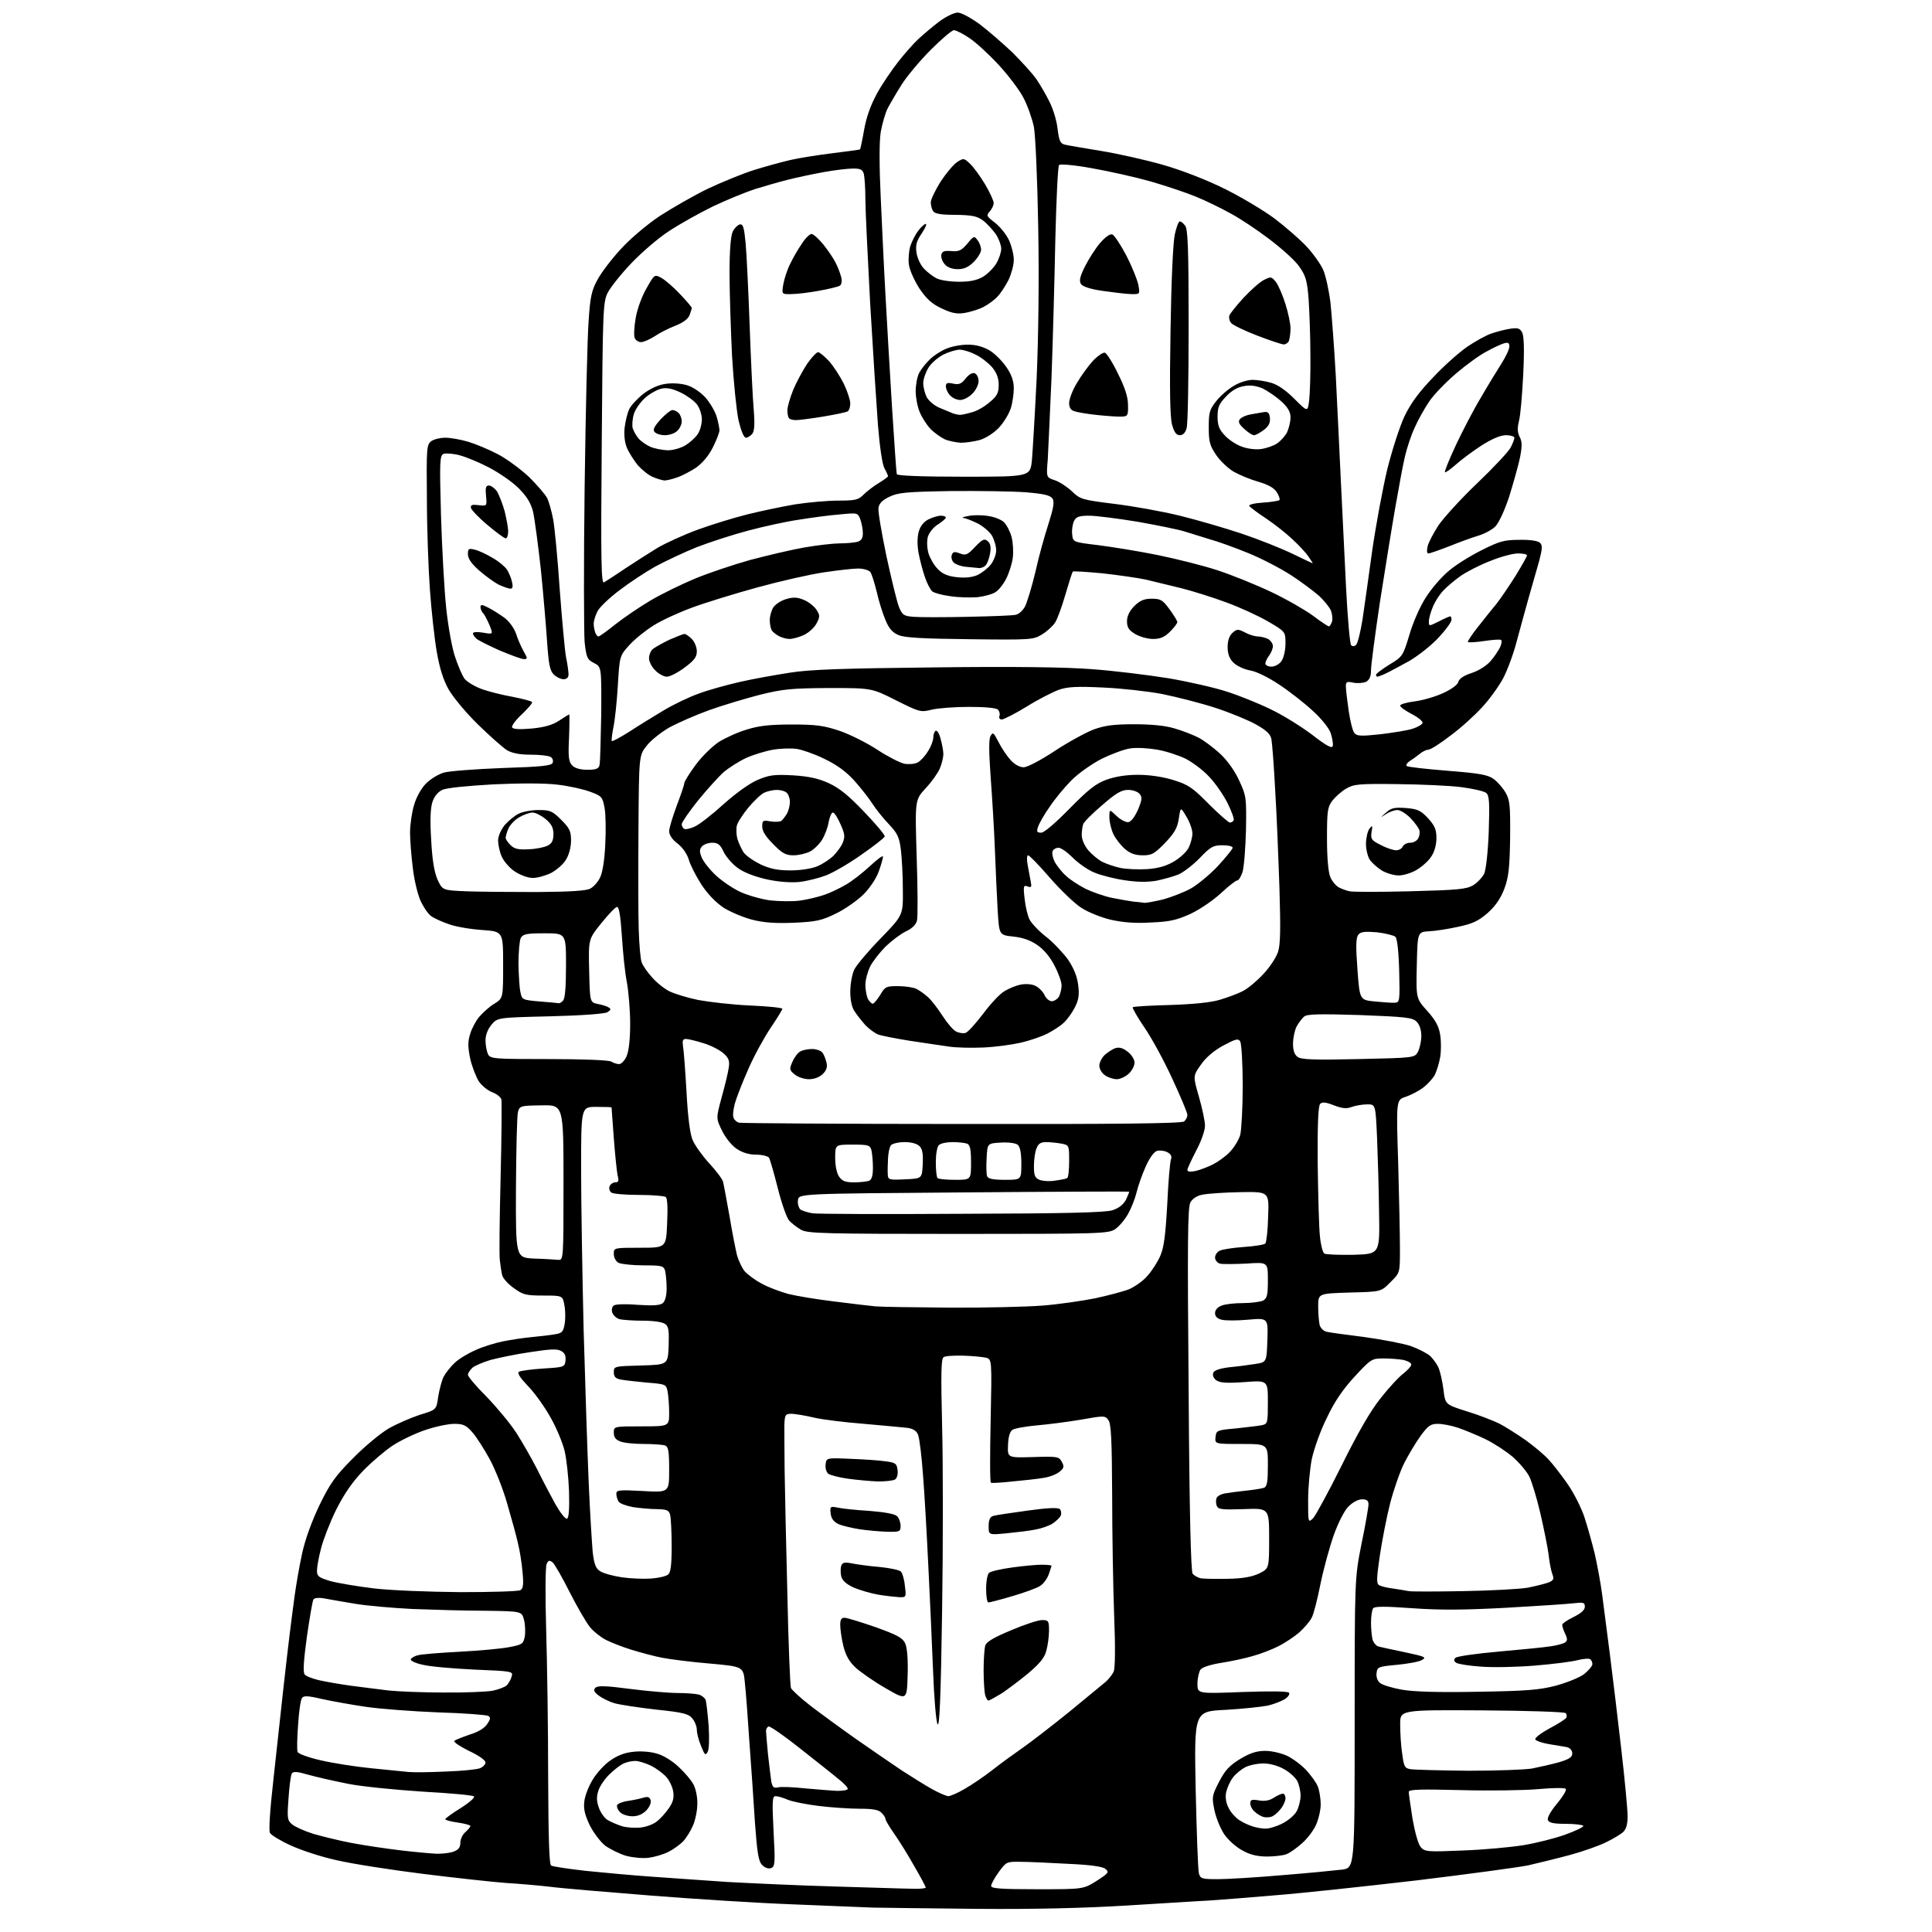 <?xml version="1.0" encoding="UTF-8" standalone="no"?>
<svg 
  version="1.1" 
  xmlns="http://www.w3.org/2000/svg" 
  xmlns:xlink="http://www.w3.org/1999/xlink" 
  xmlns:svg="http://www.w3.org/2000/svg"
  xmlns:rdf="http://www.w3.org/1999/02/22-rdf-syntax-ns#"
  xmlns:cc="http://creativecommons.org/ns#"
  xmlns:dc="http://purl.org/dc/elements/1.1/"
  viewBox="0 0 768 768"
  width="768"
  height="768"
>
<style>svg {background-color: white; }</style>"
<path stroke="none" fill="black" fill-rule="evenodd" d="M388.5,758.8C369.8,758.6 351.1,758.4 347.0,758.3C342.9,758.1 328.5,757.6 315.0,757.0C301.5,756.5 276.1,754.9 258.5,753.5C240.9,752.1 222.9,750.6 218.5,750.0C214.1,749.5 206.2,748.8 201.0,748.5C195.8,748.1 181.0,746.5 168.2,744.9C155.4,743.3 140.0,740.9 134.0,739.5C127.9,738.2 119.7,735.5 115.6,733.6C111.6,731.8 107.8,729.5 107.3,728.6C106.8,727.6 107.3,719.6 108.7,707.3C109.9,696.4 111.6,680.8 112.5,672.5C113.4,664.2 114.6,654.1 115.1,650.0C115.6,645.9 116.5,638.9 117.1,634.5C117.7,630.1 119.0,622.5 120.1,617.5C121.3,611.9 124.0,604.6 127.0,598.3C131.2,589.7 133.3,586.7 140.3,579.7C144.8,575.1 151.2,569.8 154.4,567.9C157.7,566.0 163.3,563.6 166.9,562.4C173.5,560.4 173.5,560.4 174.2,555.1C174.7,552.3 175.6,548.7 176.4,547.2C177.2,545.7 179.1,543.3 180.7,541.8C182.2,540.3 186.0,538.0 189.0,536.7C192.0,535.3 197.0,533.8 200.0,533.2C203.0,532.6 208.2,531.8 211.5,531.5C214.8,531.2 218.9,530.7 220.6,530.4C223.3,530.0 223.9,529.4 224.4,526.6C224.8,524.7 224.8,521.3 224.4,519.1C223.7,515.0 223.7,515.0 216.0,515.0C209.0,515.0 207.9,514.7 204.2,512.0C201.9,510.4 199.8,508.0 199.6,506.8C199.3,505.5 198.9,502.9 198.7,501.0C198.4,499.1 198.6,484.2 199.0,468.0C199.4,451.8 199.5,437.8 199.3,437.0C199.0,436.1 197.4,434.8 195.7,434.2C193.9,433.5 191.5,431.6 190.3,429.8C189.2,428.0 187.6,423.9 186.9,420.8C186.0,416.3 185.9,414.1 186.9,411.0C187.5,408.9 189.2,405.7 190.6,404.1C192.0,402.5 194.6,400.1 196.5,399.0C200.0,396.8 200.0,396.8 200.0,383.6C200.0,370.3 200.0,370.3 191.8,369.7C187.2,369.4 181.2,368.4 178.5,367.4C175.8,366.5 172.5,365.0 171.3,364.1C170.1,363.2 168.2,360.4 167.1,357.9C166.0,355.4 164.6,349.6 164.1,345.0C163.5,340.3 163.0,334.0 163.0,331.0C163.0,327.9 163.7,322.9 164.6,320.0C165.5,316.8 167.5,313.3 169.4,311.4C171.2,309.6 174.4,307.7 176.5,307.1C178.7,306.5 189.2,305.7 199.8,305.3C215.3,304.8 219.3,304.4 219.7,303.2C220.0,302.4 219.7,301.4 218.9,300.9C218.1,300.4 214.6,300.0 211.0,300.0C206.5,300.0 203.6,299.4 201.5,298.2C199.8,297.1 194.6,292.5 189.9,287.9C185.2,283.3 180.0,277.0 178.3,274.0C176.2,270.3 174.7,265.4 173.6,259.0C172.7,253.8 171.5,242.8 170.9,234.5C170.3,226.3 169.7,209.9 169.7,198.2C169.5,178.1 169.6,176.8 171.4,175.4C172.5,174.6 175.0,174.0 177.0,174.0C179.0,174.0 183.1,174.7 186.1,175.6C189.1,176.5 194.4,178.7 198.0,180.6C201.6,182.5 207.1,186.6 210.4,189.7C213.6,192.9 216.8,196.6 217.5,198.0C218.2,199.4 219.3,203.3 219.9,206.5C220.5,209.8 221.7,222.3 222.5,234.3C223.4,246.3 224.5,258.4 225.0,261.2C225.6,264.0 226.0,267.1 226.0,268.1C226.0,269.3 225.3,270.0 224.0,270.0C222.9,270.0 221.1,269.1 220.1,268.1C218.6,266.6 218.1,264.1 217.5,255.4C217.1,249.4 216.0,236.3 215.0,226.4C213.9,216.4 212.5,206.1 211.9,203.4C211.0,199.9 209.4,197.3 206.1,194.0C203.6,191.5 198.3,187.9 194.5,185.9C190.7,183.9 185.4,181.7 182.8,181.0C180.2,180.3 177.3,180.1 176.4,180.4C174.8,181.0 174.7,183.1 175.3,204.8C175.7,217.8 176.6,234.6 177.4,242.0C178.2,249.4 179.8,258.2 181.0,261.4C182.1,264.7 183.7,268.4 184.5,269.6C185.3,270.8 188.3,272.7 191.2,273.8C194.1,274.9 199.8,276.3 203.8,277.0C207.8,277.8 211.3,278.7 211.5,279.1C211.8,279.4 209.9,281.6 207.5,283.9C205.0,286.2 203.2,288.6 203.6,289.2C204.1,289.9 206.7,290.0 211.4,289.6C216.5,289.1 219.6,288.2 222.2,286.5C224.3,285.1 226.1,284.0 226.3,284.0C226.4,284.0 226.4,288.2 226.2,293.3C225.8,301.1 226.1,302.9 227.5,304.3C228.5,305.4 230.8,306.0 233.5,306.0C236.8,306.0 238.0,305.6 238.3,304.2C238.6,303.3 238.8,294.1 239.0,283.8C239.1,265.1 239.1,265.1 236.2,263.6C233.4,262.2 233.1,261.4 232.4,255.3C232.1,251.7 232.0,223.9 232.4,193.6C232.8,163.3 233.5,133.5 234.0,127.4C234.6,118.0 235.2,115.4 237.5,111.2C239.0,108.4 243.1,103.0 246.7,99.1C250.3,95.1 257.0,89.4 262.2,85.9C267.3,82.6 275.9,77.7 281.4,75.0C287.0,72.4 295.2,69.0 299.7,67.6C304.2,66.2 310.7,64.4 314.2,63.6C317.7,62.8 325.2,61.6 331.0,60.9C336.8,60.2 341.7,59.5 341.9,59.4C342.0,59.2 342.8,55.7 343.5,51.6C344.4,46.5 346.1,41.8 348.6,37.2C350.6,33.5 354.5,27.8 357.1,24.5C359.7,21.2 363.3,17.1 365.2,15.4C367.0,13.7 370.7,10.6 373.3,8.6C376.0,6.6 379.3,5.0 380.7,5.0C382.1,5.0 385.8,7.0 389.4,9.6C392.7,12.1 398.6,17.2 402.4,20.8C406.1,24.5 410.5,29.3 412.0,31.5C413.5,33.7 415.9,37.8 417.2,40.5C418.6,43.2 420.1,48.1 420.4,51.2C421.0,56.0 421.5,57.1 423.3,57.5C424.5,57.8 431.0,58.9 437.7,60.0C444.5,61.1 455.5,63.6 462.2,65.5C469.6,67.6 479.4,71.4 486.7,75.0C493.4,78.3 502.4,83.7 506.7,86.9C511.0,90.2 516.7,95.1 519.3,97.9C522.0,100.8 525.0,105.0 526.0,107.3C527.0,109.6 528.3,115.5 528.9,120.5C529.4,125.5 530.4,138.5 531.0,149.5C531.5,160.5 532.5,179.2 533.0,191.0C533.6,202.8 534.5,222.2 535.1,234.0C535.7,245.8 536.6,255.9 537.1,256.5C537.7,257.0 538.4,257.0 539.1,256.3C539.7,255.7 540.8,251.3 541.6,246.4C542.3,241.5 544.1,229.1 545.5,218.7C547.0,208.4 549.7,193.9 551.5,186.4C553.4,178.9 556.4,169.5 558.3,165.5C560.8,160.3 564.1,155.8 569.7,150.0C574.0,145.4 580.1,140.0 583.3,137.8C586.4,135.7 590.7,133.3 592.8,132.6C594.8,131.9 598.2,131.0 600.2,130.7C603.4,130.2 604.2,130.5 605.1,132.2C605.8,133.6 606.0,138.9 605.5,148.9C605.1,156.9 604.4,165.3 603.8,167.4C603.1,170.3 603.2,171.9 604.1,173.7C605.1,175.6 605.1,177.3 604.2,182.0C603.5,185.3 601.5,192.3 599.9,197.5C598.1,202.9 595.8,207.9 594.4,209.3C593.1,210.6 590.1,212.2 587.8,212.9C585.4,213.6 580.2,215.5 576.2,217.1C572.1,218.7 568.4,220.0 567.8,220.0C567.2,220.0 567.1,218.9 567.5,217.2C567.8,215.7 569.8,212.0 571.7,209.0C573.7,206.0 580.6,198.4 587.2,192.1C593.7,185.9 599.7,179.5 600.5,177.9C601.3,176.4 602.0,174.6 602.0,174.0C602.0,173.5 600.5,173.0 598.7,173.0C596.4,173.0 593.2,174.4 588.9,177.1C585.4,179.4 580.8,182.8 578.7,184.7C576.5,186.6 574.6,188.0 574.4,187.7C574.1,187.5 576.1,182.6 578.8,176.8C581.5,171.1 585.9,162.6 588.7,158.0C591.4,153.3 595.1,147.3 596.8,144.6C598.6,141.8 600.0,138.8 600.0,137.7C600.0,136.3 599.5,136.0 597.8,136.5C596.5,136.9 593.5,138.3 591.0,139.7C588.4,141.0 583.0,144.9 579.0,148.3C574.9,151.8 570.0,156.8 568.2,159.5C566.3,162.3 563.7,166.9 562.4,169.9C561.0,172.8 559.3,178.0 558.5,181.4C557.7,184.7 556.0,194.0 554.6,202.0C553.2,210.0 550.5,226.9 548.5,239.6C546.6,252.4 545.0,264.4 545.0,266.4C545.0,268.9 544.4,270.2 543.1,271.0C542.0,271.5 539.8,271.7 538.1,271.4C535.4,270.8 535.0,271.0 535.0,272.8C535.0,274.0 535.5,278.3 536.1,282.4C536.7,286.6 537.7,290.6 538.4,291.4C539.3,292.6 541.0,292.7 548.5,291.9C553.5,291.3 559.3,290.4 561.5,289.7C563.7,289.0 565.5,287.9 565.5,287.3C565.5,286.6 563.5,285.0 561.1,283.8C558.7,282.5 556.6,281.1 556.6,280.5C556.5,280.0 559.1,279.2 562.4,278.8C565.6,278.4 570.7,276.9 573.7,275.5C577.0,274.0 579.4,272.2 579.7,271.1C580.0,269.8 581.9,268.5 585.1,267.5C588.0,266.5 591.0,264.6 592.6,262.7C594.1,261.0 595.7,258.5 596.3,257.3C596.9,256.0 597.1,254.7 596.7,254.4C596.4,254.1 593.4,254.3 590.1,254.8C586.7,255.3 583.8,255.5 583.5,255.2C583.3,255.0 585.1,252.2 587.6,249.1C590.0,246.0 593.3,241.9 594.9,240.0C596.4,238.1 599.8,233.1 602.4,229.0C604.9,224.9 607.0,221.2 607.0,220.8C607.0,220.3 605.4,220.0 603.4,220.0C601.4,220.0 596.5,221.3 592.4,223.0C588.2,224.6 583.0,227.3 580.7,228.9C578.4,230.5 575.3,233.1 573.8,234.7C572.3,236.2 570.4,239.2 569.6,241.2C568.7,243.3 568.0,245.9 568.0,247.0C568.0,249.0 568.0,249.0 572.0,247.0C574.1,245.9 576.2,245.0 576.5,245.0C576.8,245.0 577.0,245.6 577.0,246.4C577.0,247.2 574.8,250.3 572.0,253.3C569.3,256.3 564.0,260.5 560.3,262.7C556.5,264.8 552.2,267.1 550.7,267.8C549.2,268.5 547.7,269.0 547.5,269.0C547.2,269.0 547.0,268.6 547.0,268.2C547.0,267.8 549.4,266.0 552.3,264.2C557.6,261.0 557.7,260.8 560.3,252.2C561.7,247.4 564.6,240.8 566.8,237.5C568.9,234.1 572.9,229.5 575.6,227.2C578.3,224.8 584.2,221.1 588.8,218.8C596.1,215.1 598.0,214.6 604.0,214.6C608.3,214.5 611.4,215.0 612.2,215.8C613.2,216.8 613.1,218.1 611.9,222.8C611.0,225.9 609.1,232.6 607.7,237.5C606.3,242.4 604.2,250.3 602.9,255.0C601.7,259.7 599.3,266.2 597.6,269.5C595.9,272.7 592.1,278.0 589.2,281.1C586.3,284.3 580.7,289.4 576.6,292.4C572.6,295.5 568.7,298.0 567.8,298.0C567.0,298.0 565.4,298.8 564.2,299.8C563.1,300.7 561.3,302.0 560.3,302.6C559.3,303.3 558.8,304.1 559.2,304.5C559.6,304.9 566.9,305.7 575.5,306.4C588.3,307.4 591.5,308.0 593.8,309.7C595.3,310.8 597.4,313.2 598.5,315.1C600.2,318.1 600.4,320.1 600.3,333.1C600.1,345.2 599.7,348.7 598.0,353.3C596.5,357.2 594.5,360.1 591.4,362.9C587.7,366.1 585.4,367.2 579.7,368.4C575.7,369.3 570.5,370.1 568.0,370.2C563.5,370.5 563.5,370.5 563.2,383.7C562.9,396.9 562.9,396.9 567.4,401.9C570.7,405.6 572.0,408.1 572.5,411.4C572.9,413.8 572.9,417.8 572.5,420.2C572.1,422.6 571.1,425.7 570.4,427.2C569.6,428.7 567.5,431.0 565.8,432.3C564.0,433.7 560.8,435.3 558.8,436.0C555.0,437.2 555.0,437.2 555.8,462.3C556.2,476.2 556.5,491.7 556.5,496.7C556.5,506.0 556.5,506.0 552.7,509.7C549.0,513.5 549.0,513.5 536.5,513.8C524.0,514.2 524.0,514.2 524.0,519.3C524.0,522.2 524.3,525.5 524.6,526.8C525.0,528.0 526.2,529.2 527.4,529.4C528.5,529.7 535.3,530.6 542.4,531.5C549.6,532.5 557.9,534.1 560.9,535.1C563.9,536.2 567.4,538.0 568.6,539.1C569.8,540.3 571.3,542.4 571.9,543.8C572.5,545.3 573.4,549.2 573.8,552.4C574.5,558.3 574.5,558.3 583.0,561.0C587.7,562.4 593.5,564.7 596.0,565.9C598.5,567.2 603.2,570.2 606.5,572.5C609.8,574.9 613.9,578.3 615.6,580.2C617.3,582.0 620.7,586.4 623.2,590.0C625.7,593.6 628.6,599.4 629.8,603.0C631.0,606.6 632.8,613.1 633.9,617.5C634.9,621.9 636.3,629.3 636.9,634.0C637.5,638.7 638.9,649.5 640.0,658.0C641.1,666.5 643.1,683.4 644.5,695.5C645.9,707.5 647.0,719.5 647.0,722.0C647.0,725.2 646.4,727.2 645.2,728.3C644.3,729.1 641.2,731.0 638.5,732.3C635.7,733.7 629.2,736.0 624.0,737.4C618.8,738.8 611.4,740.6 607.5,741.5C603.6,742.3 583.6,745.0 563.0,747.5C542.4,749.9 517.2,752.6 507.0,753.4C496.8,754.3 484.9,755.2 480.5,755.5C476.1,755.7 461.2,756.7 447.5,757.5C431.1,758.5 410.9,759.0 388.5,758.8zM362.8,750.8C365.6,750.9 368.0,750.7 368.0,750.3C368.0,750.0 365.9,746.0 363.3,741.6C360.8,737.1 357.2,731.4 355.3,728.7C353.5,726.1 352.0,723.6 352.0,723.1C352.0,722.6 351.3,721.4 350.4,720.6C349.3,719.4 346.9,719.0 341.7,719.0C337.7,719.0 330.4,718.5 325.5,717.9C320.6,717.3 315.0,716.2 313.1,715.4C311.3,714.6 309.1,714.0 308.3,714.0C307.0,714.0 306.9,715.9 307.5,728.0C308.2,740.6 308.1,742.0 306.5,742.6C305.5,743.0 304.1,742.5 303.0,741.4C301.5,739.9 301.0,736.7 300.1,724.5C299.6,716.2 298.6,701.9 297.9,692.5C297.3,683.1 296.5,672.6 296.1,669.0C295.5,662.5 295.5,662.5 282.3,661.3C275.0,660.7 266.4,659.6 263.3,659.0C260.1,658.4 254.6,656.9 251.0,655.8C247.4,654.7 242.9,652.9 240.9,651.9C238.9,650.9 236.0,648.6 234.6,646.9C233.1,645.1 229.5,638.9 226.5,633.0C223.6,627.2 220.5,621.8 219.7,621.1C218.4,620.1 218.0,620.2 217.3,621.7C216.8,622.7 216.7,633.9 217.1,647.5C217.5,660.7 217.9,687.1 217.9,706.2C218.0,730.9 218.3,741.1 219.1,741.6C219.8,742.0 225.9,742.9 232.9,743.7C239.8,744.4 251.6,745.5 259.0,746.0C266.4,746.5 279.9,747.5 289.0,748.1C298.1,748.6 317.2,749.5 331.5,749.9C345.8,750.3 359.9,750.8 362.8,750.8zM412.3,751.0C430.6,751.0 430.6,751.0 435.9,747.7C440.7,744.6 441.0,744.2 439.4,742.9C438.3,742.0 433.6,741.3 424.6,740.9C417.4,740.5 408.9,740.1 405.8,740.1C400.1,740.0 400.0,740.1 397.0,744.2C395.4,746.4 394.0,748.9 394.0,749.7C394.0,750.7 397.6,751.0 412.3,751.0zM484.1,747.0C487.9,747.0 499.5,746.3 509.8,745.4C520.1,744.6 530.8,743.5 533.5,743.2C538.5,742.5 538.5,742.5 538.5,685.0C538.5,627.5 538.5,627.5 541.2,613.8C542.8,606.2 544.0,599.1 544.0,598.0C544.0,596.5 543.3,596.0 541.4,596.0C539.9,596.0 537.7,597.2 536.1,598.8C534.5,600.3 532.0,605.2 530.2,610.2C528.5,615.0 526.1,623.8 524.9,629.7C523.7,635.7 522.2,641.7 521.4,643.1C520.7,644.5 518.5,647.1 516.5,648.9C514.5,650.6 510.8,653.1 508.2,654.4C505.6,655.7 501.0,657.5 498.0,658.3C495.0,659.2 489.4,660.4 485.5,661.0C481.2,661.7 478.0,662.7 477.2,663.7C476.6,664.6 476.0,667.2 476.0,669.3C476.0,673.3 476.0,673.3 493.9,672.6C505.5,672.2 512.1,672.3 512.4,672.9C512.8,673.5 512.0,674.6 510.8,675.4C509.5,676.2 506.5,677.4 504.0,678.0C501.5,678.5 493.9,679.3 487.1,679.7C474.7,680.3 474.7,680.3 475.3,711.4C475.7,728.5 476.2,743.5 476.6,744.8C477.2,746.8 477.8,747.0 484.1,747.0zM257.8,738.5C255.4,738.8 251.4,738.4 248.8,737.7C246.2,736.9 242.6,735.1 240.6,733.7C238.7,732.2 235.9,728.5 234.4,725.5C232.4,721.2 231.9,719.0 232.3,715.9C232.6,713.6 234.1,709.8 235.7,707.3C237.2,704.8 240.3,701.4 242.5,699.9C245.1,698.0 248.3,696.7 251.5,696.4C254.3,696.0 258.5,696.3 260.8,697.0C263.4,697.6 267.0,699.8 269.7,702.3C272.1,704.5 274.9,707.8 275.7,709.4C276.6,711.1 277.3,714.6 277.2,717.1C277.2,719.7 276.4,723.5 275.5,725.6C274.6,727.7 272.9,730.5 271.7,731.8C270.5,733.1 267.8,735.1 265.8,736.1C263.7,737.2 260.1,738.2 257.8,738.5zM503.6,738.0C500.0,738.0 496.9,737.3 494.1,735.7C491.7,734.5 488.5,731.7 486.9,729.5C485.3,727.3 483.5,722.9 482.8,719.8C481.7,714.4 481.7,713.9 484.6,708.3C487.0,703.7 488.6,701.9 493.0,699.2C497.0,696.8 499.6,696.0 503.0,696.0C505.5,696.0 509.3,696.9 511.5,697.9C513.7,698.9 517.2,701.5 519.2,703.6C521.2,705.8 523.4,708.8 523.9,710.3C524.5,711.9 525.0,715.0 525.0,717.3C525.0,719.6 524.1,723.3 523.1,725.5C522.1,727.7 519.6,731.0 517.5,732.8C515.5,734.6 512.7,736.6 511.3,737.1C510.0,737.6 506.5,738.0 503.6,738.0zM173.7,736.9C176.0,736.9 179.0,736.6 180.4,736.0C182.3,735.3 183.0,734.3 183.0,732.5C183.0,731.1 183.9,729.2 185.0,728.3C186.1,727.3 187.0,726.2 187.0,725.9C187.0,725.5 184.8,724.9 182.0,724.5C179.2,724.1 177.0,723.5 177.0,723.2C177.0,722.8 179.8,720.8 183.2,718.7C186.5,716.6 188.9,714.5 188.4,714.1C187.9,713.6 178.7,712.8 168.0,712.2C157.3,711.5 144.0,710.2 138.4,709.1C132.9,708.0 125.8,706.4 122.6,705.5C118.2,704.2 116.6,704.1 116.0,705.0C115.6,705.6 115.0,710.1 114.7,714.8C114.1,722.8 114.2,723.6 116.1,725.2C117.3,726.2 121.1,727.9 124.6,729.0C128.1,730.0 134.9,731.7 139.7,732.6C144.4,733.5 153.1,734.8 158.9,735.5C164.7,736.2 171.4,736.8 173.7,736.9zM581.5,735.6C589.8,735.3 600.5,734.3 605.5,733.5C610.5,732.7 618.0,730.8 622.2,729.3C626.4,727.8 629.6,726.2 629.4,725.8C629.1,725.4 626.0,725.0 622.4,725.0C617.5,725.0 615.8,724.6 615.3,723.5C615.0,722.5 616.4,720.0 619.0,716.9C621.3,714.1 622.9,711.5 622.4,711.1C621.9,710.6 617.0,710.7 611.5,711.2C606.0,711.7 592.2,711.9 580.8,711.6C564.8,711.2 560.0,711.3 560.0,712.3C560.0,713.0 560.7,717.8 561.5,723.0C562.5,728.6 563.8,733.2 564.8,734.3C566.4,736.1 567.5,736.2 581.5,735.6zM254.4,726.5C256.6,726.3 259.5,725.3 260.9,724.2C262.3,723.2 264.5,720.8 265.8,718.9C267.6,716.4 268.0,714.6 267.6,712.1C267.3,710.2 266.0,707.6 264.8,706.3C263.5,704.9 260.8,702.9 258.8,701.9C256.7,700.9 253.9,700.0 252.5,700.0C251.0,700.0 248.9,700.5 247.7,701.1C246.5,701.7 244.0,703.6 242.3,705.3C240.5,707.0 238.5,709.9 237.9,711.7C237.1,714.1 237.1,715.9 238.0,718.4C238.6,720.3 240.1,722.5 241.4,723.4C242.7,724.2 245.3,725.3 247.1,725.9C249.0,726.5 252.3,726.7 254.4,726.5zM502.9,726.9C504.3,727.0 507.3,726.1 509.7,724.9C512.1,723.7 514.7,721.5 515.5,719.9C516.3,718.4 517.0,715.6 517.0,713.8C517.0,712.0 516.4,709.4 515.7,708.0C515.0,706.7 512.7,704.5 510.5,703.3C508.1,701.9 504.8,701.0 502.2,701.0C499.8,701.0 496.6,701.7 495.0,702.5C493.5,703.3 491.2,705.1 490.1,706.6C489.0,708.0 487.8,710.7 487.4,712.5C487.0,714.6 487.4,716.8 488.4,718.7C489.2,720.4 491.1,722.5 492.6,723.5C494.1,724.5 496.5,725.6 497.9,726.0C499.3,726.5 501.6,726.9 502.9,726.9zM505.3,722.2C504.3,722.5 502.8,722.5 502.0,722.2C501.2,721.9 499.7,721.1 498.8,720.2C497.8,719.4 497.0,717.9 497.0,716.9C497.0,715.4 497.6,715.2 500.5,715.7C502.8,716.1 504.8,715.7 506.4,714.6C507.8,713.7 509.4,713.0 510.0,713.0C510.5,713.0 511.0,713.8 511.0,714.9C511.0,715.9 510.1,717.9 509.0,719.2C507.9,720.6 506.2,722.0 505.3,722.2zM251.4,722.0C249.6,722.0 247.4,721.3 246.5,720.4C245.6,719.5 245.1,718.3 245.3,717.6C245.5,717.0 247.4,716.2 249.6,715.9C251.7,715.6 254.5,715.0 255.8,714.6C257.4,714.1 258.2,714.3 258.6,715.5C259.0,716.5 258.3,718.1 257.0,719.6C255.4,721.2 253.6,722.0 251.4,722.0zM377.0,714.0C377.8,714.0 380.8,712.7 383.5,711.1C386.3,709.5 391.2,706.2 394.5,703.6C397.8,701.0 403.2,697.1 406.5,694.8C409.8,692.5 418.1,686.1 424.9,680.6C431.7,675.0 438.3,669.6 439.6,668.5C440.8,667.4 442.2,665.6 442.7,664.5C443.3,663.3 443.4,654.4 442.9,642.5C442.5,631.5 442.1,609.9 442.1,594.4C442.0,572.3 441.7,566.0 440.6,564.5C439.3,562.7 438.9,562.7 429.9,564.3C424.7,565.2 416.8,566.2 412.3,566.6C407.7,567.0 403.3,567.8 402.4,568.4C401.4,569.2 400.8,571.3 400.7,574.5C400.5,579.5 400.5,579.5 410.7,579.2C420.4,578.9 420.9,579.0 422.1,581.1C423.1,583.0 423.0,583.6 421.1,585.1C419.9,586.1 417.0,587.2 414.7,587.5C412.4,587.9 406.9,588.5 402.5,588.9C398.1,589.4 394.2,589.6 393.9,589.4C393.5,589.2 393.5,578.1 393.8,564.7C394.3,540.3 394.3,540.3 391.9,539.7C390.6,539.4 386.5,539.0 382.9,538.9C379.3,538.8 375.7,539.0 375.1,539.5C374.1,540.1 374.0,546.0 374.5,566.9C374.9,581.5 374.9,614.6 374.5,640.4C374.0,674.0 373.5,686.8 372.7,685.4C372.1,684.4 371.3,674.8 370.9,664.0C370.5,653.3 369.6,634.4 369.0,622.0C368.4,609.6 367.5,593.5 366.9,586.2C366.4,579.0 365.5,571.9 365.0,570.5C364.4,568.8 363.1,568.0 360.8,567.6C359.0,567.4 351.2,566.7 343.5,566.0C335.8,565.4 326.8,564.3 323.5,563.5C320.2,562.7 316.3,562.1 314.8,562.0C312.2,562.0 312.0,562.3 311.8,566.2C311.8,568.6 311.8,576.8 311.9,584.5C312.0,592.2 312.5,614.5 313.0,634.0C313.4,653.5 314.1,670.2 314.4,671.0C314.8,671.8 318.2,675.0 322.1,678.0C326.0,681.0 334.2,687.0 340.3,691.3C346.5,695.6 354.6,701.2 358.5,703.8C362.4,706.3 367.8,709.7 370.5,711.2C373.2,712.7 376.2,714.0 377.0,714.0zM332.8,711.9C335.1,711.9 337.0,711.6 337.0,711.1C337.0,710.5 335.3,708.7 333.2,707.1C331.2,705.4 324.3,700.0 318.0,695.0C311.7,690.0 306.1,686.1 305.5,686.3C305.0,686.5 304.5,687.3 304.5,688.1C304.5,688.9 304.9,693.1 305.3,697.5C305.8,701.9 306.4,706.7 306.6,708.2C307.1,710.5 307.6,710.9 309.3,710.5C310.5,710.2 315.3,710.4 320.0,710.9C324.7,711.3 330.4,711.8 332.8,711.9zM177.5,704.2C183.6,704.0 189.5,703.4 190.8,702.9C192.0,702.4 193.0,701.4 193.0,700.6C193.0,699.7 190.1,697.7 186.4,696.0C182.8,694.2 180.2,692.5 180.6,692.0C181.1,691.6 183.9,690.5 186.8,689.5C190.1,688.5 192.7,686.9 193.7,685.3C195.0,683.4 195.1,682.7 194.1,682.1C193.4,681.7 184.5,681.0 174.2,680.7C163.9,680.3 151.0,679.3 145.5,678.5C140.0,677.7 132.2,676.3 128.1,675.4C122.1,674.0 120.6,674.0 120.0,675.1C119.5,675.8 118.8,680.5 118.5,685.7C118.1,690.8 118.0,695.6 118.3,696.4C118.6,697.2 122.5,698.6 127.7,699.8C132.5,700.9 141.4,702.3 147.5,702.9C153.6,703.5 160.3,704.2 162.5,704.4C164.7,704.6 171.4,704.5 177.5,704.2zM583.6,703.9C594.7,703.9 606.2,703.5 609.1,703.0C612.1,702.4 616.9,701.3 619.8,700.5C623.8,699.3 625.0,698.5 625.0,697.0C625.0,695.8 624.1,694.8 622.8,694.5C621.5,694.3 618.3,693.7 615.6,693.3C612.9,692.8 610.5,692.0 610.3,691.4C610.1,690.8 612.6,688.9 615.9,687.1C619.2,685.4 622.2,683.4 622.6,682.9C622.9,682.3 622.8,681.4 622.4,681.0C621.9,680.5 606.9,680.0 589.0,679.9C556.5,679.7 556.5,679.7 556.6,685.6C556.6,688.8 556.9,694.1 557.4,697.2C558.1,702.4 558.4,702.9 560.8,703.3C562.3,703.5 572.6,703.8 583.6,703.9zM281.3,696.4C280.4,698.0 280.1,697.6 278.7,694.1C277.7,691.8 277.0,688.9 277.0,687.6C277.0,686.3 276.2,684.3 275.2,683.1C273.8,681.3 271.6,680.7 260.9,679.6C254.0,678.8 246.6,677.7 244.4,677.1C242.3,676.5 239.4,675.1 238.0,674.0C236.1,672.6 235.8,671.8 236.7,670.9C237.6,670.0 240.8,670.1 250.7,671.4C257.7,672.3 266.2,673.0 269.5,673.0C272.8,673.0 276.5,673.3 277.7,673.6C278.9,673.9 280.1,674.9 280.5,675.7C280.8,676.6 281.3,681.2 281.7,686.0C282.0,691.1 281.9,695.4 281.3,696.4zM360.8,666.0C360.5,676.0 360.5,676.0 351.9,671.0C347.2,668.3 341.8,664.5 339.9,662.7C337.4,660.3 336.1,657.8 335.2,654.1C334.5,651.2 334.0,647.5 334.0,645.9C334.0,643.8 334.5,643.0 335.8,643.1C336.7,643.1 342.2,644.8 348.0,646.8C356.6,649.9 358.7,651.0 359.8,653.2C360.6,655.0 361.0,659.3 360.8,666.0zM392.9,676.0C392.5,676.0 392.0,675.0 391.6,673.8C391.3,672.5 391.0,668.1 391.0,664.0C391.0,659.9 391.3,655.5 391.6,654.3C392.0,652.7 394.7,651.1 401.8,648.1C407.2,645.8 412.7,644.0 414.2,644.0C416.8,644.0 417.0,644.3 417.0,648.2C417.0,650.6 416.5,654.2 415.9,656.3C415.2,659.0 413.2,661.4 408.7,665.2C405.3,668.0 400.5,671.6 398.1,673.2C395.6,674.7 393.3,676.0 392.9,676.0zM176.5,672.8C184.8,672.9 193.5,672.5 195.8,672.1C198.2,671.6 200.8,670.6 201.5,669.9C202.2,669.1 203.1,667.6 203.4,666.4C204.0,664.4 203.7,664.3 188.7,663.7C180.3,663.3 171.0,662.5 168.2,661.8C165.3,661.2 163.1,660.2 163.3,659.6C163.5,659.1 164.7,658.3 166.1,658.0C167.4,657.6 174.8,657.0 182.5,656.6C190.2,656.2 199.1,655.4 202.2,654.8C207.6,653.8 208.0,653.5 208.6,650.6C208.9,648.8 208.8,645.8 208.3,643.9C207.4,640.5 207.4,640.5 192.9,640.3C185.0,640.3 172.0,639.9 164.0,639.6C156.0,639.2 145.7,638.3 141.0,637.5C136.3,636.7 130.9,635.8 128.9,635.4C126.7,635.0 125.0,635.2 124.6,635.8C124.2,636.4 123.1,643.1 122.0,650.6C120.7,660.0 120.4,664.8 121.1,665.6C121.6,666.3 124.2,667.3 126.8,667.9C129.4,668.5 135.1,669.5 139.5,670.1C143.9,670.7 150.7,671.5 154.5,672.0C158.3,672.4 168.2,672.8 176.5,672.8zM587.5,672.5C606.7,672.2 611.8,671.8 618.4,670.1C622.8,668.9 627.8,666.9 629.7,665.5C631.5,664.0 633.0,662.3 633.0,661.5C633.0,660.7 632.6,659.8 632.0,659.5C631.5,659.2 629.3,659.4 627.3,659.9C625.2,660.5 617.5,661.5 610.1,662.1C602.8,662.7 593.1,662.9 588.6,662.5C584.1,662.2 579.7,661.5 578.9,661.0C577.9,660.3 577.8,659.8 578.6,659.0C579.2,658.4 587.0,657.3 596.1,656.5C605.1,655.7 614.3,654.8 616.6,654.4C618.8,654.1 621.3,653.4 622.0,653.0C623.1,652.3 623.2,651.6 622.2,649.5C621.5,648.1 621.0,646.5 621.0,645.9C621.0,645.4 623.0,644.0 625.5,642.8C628.5,641.3 630.0,640.0 630.0,638.7C630.0,637.0 629.4,636.9 625.8,637.3C623.4,637.6 611.4,638.4 599.0,639.1C582.3,640.0 572.6,640.1 561.5,639.3C550.4,638.5 546.3,638.5 545.8,639.4C545.4,640.0 545.0,642.5 545.0,645.0C545.0,647.5 545.3,650.5 545.6,651.7C545.9,652.9 547.0,654.2 547.9,654.5C548.8,654.7 553.5,655.8 558.5,656.8C566.5,658.5 567.2,658.8 565.2,659.9C564.0,660.6 559.5,661.4 555.2,661.8C547.9,662.5 547.5,662.6 547.2,665.1C547.0,666.6 547.6,668.3 548.6,669.0C549.5,669.8 553.4,671.0 557.4,671.7C562.2,672.5 571.8,672.8 587.5,672.5zM392.9,637.0C392.4,637.0 392.0,634.6 392.0,631.6C392.0,628.5 392.5,625.8 393.2,625.2C393.9,624.6 398.0,623.7 402.3,623.1C406.6,622.5 411.9,622.0 414.1,622.0C416.2,622.0 418.0,622.2 418.0,622.4C418.0,622.5 417.5,624.1 416.9,625.8C416.3,627.5 414.8,629.6 413.5,630.4C412.2,631.3 407.2,633.1 402.4,634.5C397.7,635.9 393.4,637.0 392.9,637.0zM357.4,634.9C355.8,634.8 352.1,634.4 349.1,633.9C346.2,633.4 341.8,632.1 339.4,631.1C336.4,629.7 334.9,628.4 334.4,626.6C334.1,625.2 334.1,623.3 334.4,622.4C334.9,621.1 335.8,620.9 338.8,621.5C340.8,621.9 345.8,622.6 349.7,622.9C353.7,623.3 357.5,624.1 358.1,624.7C358.7,625.3 359.5,627.9 359.7,630.4C360.3,634.9 360.2,635.0 357.4,634.9zM183.0,632.9C195.4,632.9 206.1,632.6 206.9,632.1C208.0,631.4 208.2,629.7 207.7,624.8C207.4,621.3 206.6,616.2 205.9,613.5C205.3,610.7 203.4,603.8 201.7,598.0C200.1,592.2 196.9,584.2 194.7,580.1C192.5,576.1 189.4,571.2 187.8,569.4C185.3,566.5 184.1,566.0 180.6,566.0C178.2,566.0 173.0,567.1 168.9,568.5C164.8,569.9 159.0,572.7 156.0,574.7C153.0,576.7 147.7,581.2 144.3,584.7C140.0,589.2 136.9,593.7 133.6,600.2C131.1,605.3 128.4,612.3 127.6,615.6C126.7,619.0 126.0,622.9 126.0,624.4C126.0,626.6 126.7,627.1 131.3,628.5C134.2,629.3 142.0,630.6 148.5,631.4C155.1,632.2 170.6,632.8 183.0,632.9zM581.5,632.5C592.5,632.3 604.2,631.7 607.5,631.1C610.8,630.4 614.5,629.5 615.7,629.0C617.6,628.2 617.8,627.6 617.1,625.8C616.6,624.5 615.9,621.0 615.6,618.0C615.2,615.0 613.7,607.5 612.3,601.5C610.9,595.5 608.9,588.9 607.9,586.9C606.9,584.9 603.9,581.4 601.3,579.1C598.7,576.9 593.8,573.7 590.5,572.1C587.2,570.5 582.3,568.5 579.7,567.6C577.1,566.7 573.4,566.0 571.6,566.0C568.7,566.0 567.7,566.7 564.7,570.8C562.8,573.4 559.9,578.3 558.2,581.6C556.5,585.0 554.0,592.2 552.6,597.6C551.2,603.1 549.4,612.4 548.5,618.4C547.2,627.4 547.1,629.5 548.2,630.1C548.9,630.6 551.5,631.2 554.0,631.5C556.5,631.9 559.2,632.3 560.0,632.5C560.8,632.7 570.5,632.7 581.5,632.5zM258.8,627.5C261.7,627.3 264.8,626.6 265.6,625.9C266.6,625.1 267.0,622.2 267.0,614.6C267.0,609.1 266.7,603.5 266.4,602.2C265.9,600.3 265.1,600.0 261.1,599.9C258.6,599.9 254.3,599.5 251.6,599.1C249.0,598.6 246.4,597.7 245.9,596.9C245.4,596.1 245.0,594.7 245.0,593.8C245.0,592.3 246.1,592.2 255.5,592.7C266.0,593.3 266.0,593.3 266.0,584.3C266.0,576.9 265.7,575.1 264.4,574.6C263.5,574.3 259.8,574.0 256.0,574.0C252.2,574.0 248.0,573.6 246.6,573.0C244.7,572.3 244.0,571.3 244.0,569.5C244.0,567.0 244.0,567.0 255.0,567.0C266.0,567.0 266.0,567.0 266.0,561.6C266.0,558.7 265.7,554.9 265.4,553.2C264.8,550.3 264.7,550.2 257.1,549.6C252.9,549.2 248.3,548.7 246.8,548.4C244.7,548.0 244.0,547.3 244.0,545.5C244.0,543.1 244.2,543.1 254.8,542.8C265.5,542.5 265.5,542.5 265.8,535.0C266.0,528.8 265.8,527.3 264.4,526.3C263.3,525.5 259.7,525.0 255.6,525.0C251.7,525.0 247.5,524.7 246.3,524.4C245.1,524.1 243.8,522.9 243.4,521.8C243.0,520.5 243.3,519.4 244.1,518.9C244.9,518.4 249.2,518.3 253.7,518.7C259.7,519.1 262.4,518.9 263.5,518.0C264.4,517.2 265.0,515.1 265.0,512.1C265.0,509.6 264.7,506.5 264.4,505.2C263.8,503.2 263.2,503.0 255.8,503.0C251.4,503.0 247.0,502.5 245.9,502.0C244.8,501.4 244.0,499.9 244.0,498.5C244.0,496.0 244.0,496.0 254.4,496.0C264.8,496.0 264.8,496.0 265.2,486.2C265.5,479.9 265.3,476.2 264.6,475.8C264.0,475.4 259.2,475.0 254.0,475.0C248.8,475.0 243.9,474.6 243.1,474.1C242.3,473.6 242.0,472.5 242.3,471.6C242.7,470.7 243.7,470.0 244.6,470.0C245.9,470.0 246.1,469.4 245.5,467.2C245.2,465.7 244.5,459.1 244.0,452.5C243.5,445.9 243.1,440.4 243.1,440.2C243.0,440.1 240.3,440.0 237.0,440.0C231.0,440.0 231.0,440.0 231.0,464.8C231.0,478.4 231.5,507.1 232.0,528.5C232.6,550.0 233.5,577.2 234.0,589.0C234.5,600.9 235.3,613.4 235.6,616.9C236.2,621.9 236.8,623.5 238.6,624.6C239.8,625.4 243.7,626.5 247.2,627.0C250.6,627.5 255.9,627.7 258.8,627.5zM488.0,627.6C494.1,627.5 497.7,626.8 500.5,625.5C504.5,623.5 504.5,623.5 504.5,611.5C504.5,599.5 504.5,599.5 494.4,599.9C485.8,600.2 484.2,600.0 483.7,598.6C483.3,597.7 483.3,596.3 483.6,595.5C483.9,594.7 485.6,593.8 487.3,593.6C489.1,593.3 492.9,592.8 495.8,592.5C498.7,592.2 501.7,591.7 502.5,591.4C503.7,590.9 504.0,588.9 504.0,582.4C504.0,574.0 504.0,574.0 493.4,574.0C482.9,574.0 482.9,574.0 483.2,571.2C483.5,568.6 483.7,568.5 491.5,567.8C495.9,567.3 500.5,566.8 501.8,566.5C503.9,566.0 504.0,565.5 504.0,557.3C504.0,548.7 504.0,548.7 494.7,549.4C487.6,549.9 485.0,549.7 483.5,548.7C482.4,547.9 481.9,546.6 482.3,545.7C482.7,544.7 484.8,544.0 488.7,543.5C491.9,543.2 496.5,542.6 499.0,542.2C503.5,541.5 503.5,541.5 503.8,532.7C504.1,523.9 504.1,523.9 496.1,524.6C491.8,525.0 487.0,525.0 485.6,524.6C483.9,524.2 483.0,523.3 483.0,522.0C483.0,520.7 484.0,519.6 485.6,519.0C487.0,518.4 490.8,518.0 494.1,518.0C497.4,518.0 501.0,517.5 502.1,517.0C503.7,516.1 504.0,514.8 504.0,508.8C504.0,501.7 504.0,501.7 495.4,502.3C490.7,502.5 486.0,502.6 484.9,502.3C483.9,502.0 483.0,500.9 483.0,499.9C483.0,498.9 483.8,497.7 484.8,497.2C485.7,496.7 490.0,496.0 494.4,495.7C498.7,495.4 502.6,494.8 503.0,494.3C503.4,493.9 504.0,489.0 504.1,483.6C504.5,473.7 504.5,473.7 493.0,473.9C486.7,474.0 479.9,474.5 478.0,474.9C475.8,475.3 474.0,476.5 473.2,478.0C472.1,480.0 472.0,494.2 472.5,552.4C472.8,601.0 473.4,624.7 474.1,625.6C474.7,626.3 476.1,627.1 477.3,627.4C478.5,627.6 483.3,627.7 488.0,627.6zM400.2,609.5C393.0,610.2 393.0,610.2 393.0,606.7C393.0,604.2 393.5,603.0 394.8,602.6C395.7,602.3 401.9,601.4 408.4,600.5C416.2,599.4 420.6,599.2 421.3,599.9C421.8,600.4 422.0,601.5 421.7,602.4C421.4,603.2 419.9,604.6 418.5,605.6C417.1,606.5 414.0,607.6 411.7,608.0C409.4,608.5 404.2,609.1 400.2,609.5zM352.8,608.9C349.9,608.8 344.9,608.4 341.7,607.9C338.5,607.4 334.7,606.5 333.2,605.8C331.4,604.9 330.4,603.6 330.2,601.6C329.9,598.9 330.0,598.7 333.0,599.3C334.7,599.7 340.4,600.3 345.6,600.6C351.7,601.1 355.7,601.8 356.6,602.7C357.4,603.5 358.0,605.2 358.0,606.6C358.0,608.8 357.7,609.0 352.8,608.9zM522.0,603.5C523.0,602.4 528.2,592.9 533.4,582.4C539.9,569.3 544.8,560.8 548.9,555.7C552.2,551.5 556.3,547.1 558.0,545.9C559.6,544.6 561.0,543.1 561.0,542.4C561.0,541.8 559.6,541.0 557.9,540.6C556.2,540.3 552.6,540.0 550.0,540.0C545.3,540.0 545.0,540.2 538.5,547.2C533.9,552.2 530.5,557.1 527.5,563.5C525.0,568.4 522.4,575.8 521.5,579.8C520.7,583.8 520.0,591.3 520.0,596.3C520.0,605.4 520.0,605.4 522.0,603.5zM225.4,603.7C226.1,603.4 226.4,600.0 226.2,592.9C226.0,587.2 225.2,579.8 224.4,576.6C223.6,573.4 221.1,567.3 218.7,563.2C216.4,559.1 212.4,553.5 209.8,550.9C206.7,547.6 205.5,545.8 206.3,545.3C207.0,544.9 211.3,544.3 216.0,544.0C224.3,543.5 224.5,543.4 224.8,540.8C225.0,538.9 224.5,537.8 223.0,537.0C221.4,536.1 218.5,536.3 210.7,537.5C205.1,538.3 198.0,539.8 195.0,540.6C192.0,541.5 188.7,542.9 187.8,543.7C186.8,544.6 186.0,545.9 186.0,546.5C186.0,547.2 189.3,551.1 193.3,555.1C197.3,559.2 202.7,565.7 205.2,569.5C207.7,573.4 211.4,579.9 213.5,584.0C215.5,588.1 218.8,594.3 220.7,597.8C222.7,601.3 224.7,603.9 225.4,603.7zM349.0,588.9C346.0,588.8 340.6,588.3 337.0,587.8C333.5,587.3 330.0,586.4 329.2,585.8C328.5,585.2 328.0,583.5 328.2,582.1C328.5,579.5 328.5,579.5 338.0,579.9C343.2,580.1 349.5,580.5 352.0,580.9C356.0,581.4 356.5,581.8 356.8,584.4C357.0,586.0 356.6,587.6 355.8,588.1C355.1,588.6 352.0,588.9 349.0,588.9zM377.0,519.8C391.0,519.9 407.8,519.5 414.3,519.0C420.8,518.5 430.3,517.1 435.3,516.1C440.4,515.0 446.5,513.4 448.8,512.5C451.1,511.5 454.4,509.2 456.1,507.2C457.9,505.2 460.2,501.6 461.2,499.3C462.7,495.9 463.3,491.1 464.0,478.7C464.4,469.8 465.1,461.7 465.5,460.8C465.9,459.7 465.5,458.8 464.0,458.0C462.9,457.4 461.0,457.2 459.9,457.5C458.7,457.9 456.9,460.4 455.4,463.8C454.0,466.9 452.4,471.5 451.8,474.0C451.2,476.5 449.7,480.3 448.4,482.6C447.1,484.9 444.8,487.6 443.3,488.6C440.6,490.4 437.7,490.5 381.0,490.5C327.6,490.5 321.2,490.3 318.5,488.9C316.8,487.9 314.7,486.3 313.7,485.2C312.7,484.1 310.7,478.3 309.2,472.4C307.7,466.4 306.1,460.9 305.7,460.2C305.2,459.6 303.0,459.0 300.6,459.0C297.8,459.0 295.1,458.2 292.9,456.7C291.0,455.5 288.4,452.3 287.1,449.6C284.6,444.6 284.6,444.6 286.9,436.1C288.2,431.4 289.5,426.1 289.7,424.3C290.1,421.8 289.7,420.6 287.7,418.8C286.3,417.5 282.7,415.6 279.7,414.7C276.8,413.8 273.6,413.0 272.7,413.0C271.4,413.0 271.2,413.7 271.5,415.8C271.8,417.3 272.4,425.5 272.9,434.0C273.4,443.8 274.3,450.8 275.3,453.1C276.1,455.1 279.0,459.2 281.8,462.3C284.6,465.3 287.1,468.6 287.4,469.7C287.7,470.7 288.8,476.9 290.0,483.5C291.1,490.1 292.5,497.1 293.0,499.1C293.6,501.1 294.9,503.9 295.9,505.2C297.0,506.5 300.0,508.8 302.7,510.2C305.3,511.7 310.2,513.5 313.5,514.4C316.8,515.2 325.1,516.6 332.0,517.4C338.9,518.3 346.1,519.1 348.0,519.3C349.9,519.5 363.0,519.7 377.0,519.8zM221.8,500.8C224.0,501.0 224.0,501.0 224.0,470.1C224.0,439.2 224.0,439.2 215.3,439.4C206.9,439.5 206.6,439.6 205.9,442.0C205.5,443.4 205.2,457.0 205.1,472.2C205.0,499.9 205.0,499.9 212.2,500.3C216.2,500.4 220.5,500.7 221.8,500.8zM538.0,498.8C548.5,498.5 548.5,498.5 548.2,482.0C548.1,472.9 547.7,459.5 547.4,452.2C546.8,439.0 546.8,439.0 543.5,439.0C541.6,439.0 538.9,439.5 537.4,440.0C535.4,440.8 533.7,440.7 530.3,439.4C527.0,438.1 525.6,438.0 524.8,438.8C524.0,439.6 523.7,446.7 523.8,462.7C524.0,475.3 524.3,488.2 524.7,491.5C525.0,494.8 525.8,497.8 526.4,498.3C527.0,498.7 532.2,498.9 538.0,498.8zM382.5,482.5C423.1,482.4 439.5,482.0 442.2,481.1C444.7,480.3 446.5,478.9 447.6,476.9C448.4,475.2 449.0,473.7 448.8,473.7C448.6,473.6 419.0,473.7 383.0,474.0C317.5,474.5 317.5,474.5 317.2,477.1C317.0,478.5 317.5,480.2 318.2,480.8C318.9,481.3 321.1,482.0 323.0,482.3C324.9,482.6 351.7,482.7 382.5,482.5zM339.5,470.0C341.9,470.0 344.5,469.7 345.4,469.4C346.5,469.0 347.0,467.5 347.0,464.1C347.0,461.6 346.7,458.5 346.4,457.2C345.8,455.2 345.2,455.0 338.9,455.0C332.0,455.0 332.0,455.0 332.0,460.3C332.0,463.4 332.6,466.4 333.6,467.8C334.8,469.5 336.1,470.0 339.5,470.0zM419.5,469.3C421.7,469.0 423.8,468.6 424.2,468.3C424.7,468.1 425.0,465.0 425.0,461.6C425.0,455.3 425.0,455.2 421.9,454.6C420.2,454.3 417.4,454.0 415.9,454.0C413.7,454.0 412.7,454.6 412.0,456.6C411.4,458.0 411.0,461.1 411.0,463.6C411.0,467.3 411.4,468.2 413.2,469.0C414.5,469.5 417.3,469.7 419.5,469.3zM359.8,468.8C366.5,468.5 366.5,468.5 366.8,462.9C367.0,458.7 366.7,456.8 365.5,455.6C364.5,454.6 362.2,454.0 359.6,454.0C357.2,454.0 354.8,454.6 354.2,455.2C353.6,455.9 353.1,458.3 353.0,460.5C352.9,462.7 352.8,465.5 352.9,466.8C353.0,469.0 353.3,469.1 359.8,468.8zM379.7,469.0C386.0,469.0 386.0,469.0 386.0,462.1C386.0,456.7 385.6,455.1 384.4,454.6C383.5,454.3 380.9,454.0 378.6,454.0C376.3,454.0 373.9,454.5 373.2,455.2C372.5,455.9 372.0,458.9 372.0,462.0C372.0,465.1 372.3,468.0 372.7,468.3C373.0,468.7 376.2,469.0 379.7,469.0zM399.5,469.0C406.0,469.0 406.0,469.0 406.0,462.6C406.0,458.3 405.5,455.9 404.6,455.1C403.8,454.4 400.9,454.0 397.8,454.2C392.5,454.5 392.5,454.5 392.2,460.4C392.0,463.6 392.1,466.9 392.4,467.6C392.8,468.6 394.9,469.0 399.5,469.0zM475.2,465.5C477.0,465.1 480.1,463.9 482.1,462.9C484.1,461.9 487.2,459.7 488.8,458.0C490.5,456.3 492.4,453.2 493.0,451.2C493.5,449.2 494.0,440.3 494.0,431.5C494.0,422.7 493.5,414.8 493.0,414.0C492.2,412.7 491.2,413.0 486.3,415.6C482.6,417.6 479.3,420.4 477.4,423.2C474.2,427.7 474.2,427.7 476.6,436.0C477.9,440.5 479.0,445.7 479.0,447.5C479.0,449.4 477.5,453.7 475.5,457.4C473.6,461.1 472.0,464.5 472.0,465.1C472.0,465.8 473.2,465.9 475.2,465.5zM382.4,446.8C443.9,446.9 469.8,446.6 470.7,445.8C471.4,445.2 472.0,444.1 472.0,443.2C472.0,442.3 469.3,435.9 466.0,428.8C462.8,421.8 457.8,412.6 454.9,408.4C452.1,404.3 450.0,400.6 450.3,400.4C450.5,400.1 457.2,399.7 465.1,399.5C474.5,399.2 481.4,398.5 485.0,397.4C488.0,396.5 492.1,395.0 494.0,394.0C496.0,393.0 499.6,390.0 502.1,387.3C504.7,384.6 507.3,380.6 508.0,378.5C509.0,375.6 509.1,369.4 508.6,353.1C508.2,341.2 507.5,323.6 506.9,314.0C506.4,304.4 505.7,295.3 505.4,293.8C505.0,291.8 503.4,290.3 499.3,288.0C496.3,286.3 489.0,283.3 483.2,281.4C477.4,279.5 467.9,277.1 462.1,275.9C456.3,274.8 445.6,273.6 438.4,273.3C428.1,272.8 424.3,273.0 420.9,274.2C418.5,275.1 412.7,278.0 408.1,280.9C403.5,283.7 399.0,286.0 398.2,286.0C397.4,286.0 397.0,285.4 397.3,284.6C397.6,283.9 397.3,282.7 396.7,282.1C396.0,281.4 391.6,281.0 385.2,281.0C379.5,281.0 372.9,281.5 370.4,282.1C366.0,283.2 365.6,283.1 356.2,278.4C346.5,273.5 346.5,273.5 329.5,273.5C314.5,273.6 311.3,273.9 302.0,276.2C296.2,277.7 287.2,280.4 281.9,282.3C276.6,284.2 269.6,287.3 266.2,289.1C262.9,291.0 258.7,294.3 257.1,296.4C254.0,300.3 254.0,300.3 253.8,329.4C253.7,345.4 253.7,363.4 253.9,369.5C254.1,375.6 254.6,381.5 255.1,382.6C255.5,383.8 257.3,386.4 259.1,388.4C260.9,390.5 264.0,393.0 266.0,394.0C268.0,395.0 273.1,396.6 277.5,397.5C281.8,398.3 291.1,399.4 298.2,399.7C305.2,400.0 311.0,400.6 311.0,401.0C311.0,401.4 308.9,404.8 306.4,408.5C303.9,412.2 299.8,419.6 297.5,424.9C295.1,430.3 292.7,436.5 292.1,438.7C291.5,441.0 291.2,443.5 291.6,444.3C291.9,445.2 292.9,446.1 293.8,446.3C294.8,446.5 334.6,446.8 382.4,446.8zM321.6,429.0C319.7,429.0 317.2,428.2 315.9,427.1C313.8,425.4 313.7,425.0 315.0,422.1C315.7,420.4 317.1,418.5 318.1,418.0C319.1,417.4 321.2,417.0 322.8,417.0C324.4,417.0 326.2,417.6 326.8,418.3C327.4,418.9 328.1,420.7 328.5,422.2C329.0,424.1 328.6,425.4 327.1,426.9C325.8,428.2 323.7,429.0 321.6,429.0zM443.9,429.0C442.6,429.0 440.4,428.3 439.2,427.4C438.0,426.6 437.0,424.9 437.0,423.6C437.0,422.4 438.0,420.4 439.2,419.3C440.5,418.2 442.4,416.9 443.6,416.6C445.0,416.2 446.6,416.7 448.3,418.1C449.8,419.2 451.0,421.2 451.0,422.4C451.0,423.6 450.0,425.6 448.7,426.8C447.4,428.0 445.3,429.0 443.9,429.0zM246.1,423.0C247.0,423.0 248.4,421.5 249.1,419.8C250.0,417.8 250.5,412.8 250.5,407.0C250.5,401.8 249.9,394.4 249.2,390.5C248.4,386.6 247.6,378.3 247.2,372.0C246.7,364.4 246.1,360.5 245.3,360.5C244.7,360.5 241.9,363.4 239.1,366.9C233.9,373.3 233.9,373.3 234.2,385.9C234.5,398.4 234.5,398.4 237.6,399.1C239.3,399.4 241.3,400.0 242.0,400.5C243.0,401.1 242.8,401.5 241.4,402.4C240.3,403.0 231.1,403.7 218.7,404.0C197.8,404.5 197.8,404.5 195.4,407.3C193.9,409.1 193.0,411.4 193.0,413.6C193.0,415.6 193.5,418.0 194.0,419.1C195.0,420.9 196.4,421.0 218.3,421.0C231.5,421.0 242.1,421.4 243.0,422.0C243.8,422.5 245.2,423.0 246.1,423.0zM540.1,421.0C562.4,420.5 562.4,420.5 563.7,418.0C564.4,416.6 565.0,413.8 565.0,411.8C565.0,409.4 564.3,407.3 563.1,406.1C561.5,404.5 558.8,404.2 540.6,403.5C524.5,403.0 519.6,403.1 518.4,404.1C517.6,404.8 516.2,406.6 515.4,408.1C514.6,409.7 514.0,412.7 514.0,414.9C514.0,417.7 514.6,419.3 515.9,420.2C517.3,421.2 522.6,421.4 540.1,421.0zM390.9,416.4C386.3,416.6 380.0,416.5 377.0,416.0C374.0,415.6 367.0,414.5 361.5,413.7C355.9,412.8 350.3,411.7 349.0,411.2C347.6,410.6 345.3,408.9 343.9,407.4C342.5,405.8 340.6,403.4 339.7,402.0C338.6,400.5 338.0,397.5 338.0,394.2C338.0,391.2 338.7,387.3 339.6,385.4C340.5,383.6 345.2,378.0 350.1,373.0C359.0,363.8 359.0,363.8 358.9,353.7C358.9,348.1 358.5,340.9 358.1,337.7C357.5,332.9 356.8,331.3 353.4,327.7C351.2,325.4 348.2,321.7 346.8,319.5C345.4,317.3 342.1,313.1 339.5,310.2C336.2,306.6 332.6,304.0 327.6,301.6C323.7,299.7 318.8,298.0 316.7,297.7C314.6,297.4 310.4,297.5 307.4,298.0C304.4,298.5 299.5,300.0 296.6,301.3C293.8,302.6 289.7,305.2 287.6,307.0C285.5,308.9 280.9,314.0 277.4,318.3C273.9,322.7 271.0,326.9 271.0,327.6C271.0,328.3 271.4,329.2 272.0,329.5C272.5,329.8 274.5,329.4 276.3,328.5C278.1,327.7 283.2,323.7 287.6,319.7C292.4,315.4 297.8,311.5 301.0,310.1C305.7,308.1 307.6,307.8 315.1,308.2C321.5,308.6 325.2,309.4 329.4,311.3C333.6,313.2 337.4,316.3 343.5,322.7C348.2,327.6 351.8,331.9 351.7,332.5C351.5,333.1 347.4,336.3 342.5,339.7C337.6,343.2 331.2,346.9 328.3,348.0C325.4,349.1 320.6,350.3 317.7,350.6C314.5,350.9 309.6,350.6 305.0,349.6C300.4,348.6 295.9,346.9 293.5,345.2C291.3,343.7 288.7,340.7 287.7,338.7C286.3,335.7 285.4,335.0 283.1,335.0C281.5,335.0 279.7,335.7 279.0,336.5C278.0,337.7 278.0,338.6 279.0,341.0C279.7,342.6 282.2,345.8 284.7,348.1C287.1,350.3 291.5,353.3 294.4,354.6C297.2,355.9 302.5,357.4 306.0,357.9C309.6,358.3 315.0,358.4 318.0,358.0C321.0,357.6 325.4,356.5 327.7,355.7C329.9,355.0 333.8,353.1 336.2,351.7C338.7,350.3 343.0,346.9 345.8,344.3C348.7,341.6 351.0,339.9 351.0,340.5C351.0,341.1 350.3,343.7 349.4,346.2C348.5,348.9 346.0,352.7 343.4,355.4C340.9,357.9 335.9,361.4 332.4,363.1C326.7,365.9 324.6,366.4 315.7,366.8C308.2,367.1 303.8,366.8 299.0,365.6C295.5,364.7 290.3,362.5 287.6,360.8C284.5,358.7 281.3,355.4 278.8,351.6C276.7,348.3 274.4,343.9 273.8,341.7C273.1,339.4 271.3,336.8 269.3,335.3C267.2,333.7 266.0,331.9 266.0,330.4C266.0,329.2 267.4,324.6 269.0,320.3C270.6,316.1 272.0,312.0 272.0,311.4C272.0,310.7 274.0,307.5 276.5,304.1C279.0,300.7 283.2,296.6 285.8,294.9C288.4,293.3 293.4,291.0 296.9,290.0C301.6,288.5 306.1,288.0 314.7,288.0C324.3,288.0 327.4,288.4 333.7,290.5C337.8,291.9 344.6,295.3 348.7,298.0C352.8,300.7 357.7,303.2 359.5,303.6C361.3,303.9 363.7,303.7 364.8,303.1C365.9,302.5 367.8,300.5 368.9,298.6C370.1,296.8 371.0,294.3 371.0,293.2C371.0,292.1 371.4,290.9 371.9,290.5C372.5,290.2 373.4,291.6 373.9,293.7C374.5,295.8 375.0,298.5 375.0,299.8C375.0,301.0 374.4,303.6 373.6,305.5C372.8,307.3 370.3,310.9 367.9,313.4C363.7,318.0 363.7,318.0 364.4,340.8C364.8,353.3 364.9,364.6 364.5,366.0C364.1,367.6 362.5,369.1 360.2,370.2C358.1,371.2 354.5,373.9 352.1,376.2C349.7,378.6 346.9,382.2 345.9,384.2C344.9,386.3 344.0,389.5 344.0,391.5C344.0,393.5 344.5,396.0 345.0,397.1C345.6,398.1 346.5,399.0 346.9,399.0C347.4,399.0 348.7,397.4 349.9,395.5C351.8,392.2 352.3,392.0 357.0,392.0C359.8,392.0 363.1,392.5 364.3,393.1C365.5,393.7 367.6,395.2 368.9,396.4C370.2,397.5 372.7,400.8 374.6,403.7C376.4,406.5 378.8,409.4 380.0,410.0C381.1,410.6 382.9,410.9 383.8,410.6C384.8,410.3 387.9,406.8 390.8,403.0C393.7,399.1 397.5,395.0 399.3,394.0C401.1,392.9 404.0,391.7 405.8,391.4C407.7,391.0 410.3,391.2 411.6,391.9C412.9,392.5 414.5,394.1 415.2,395.5C415.8,396.9 417.1,398.0 418.1,398.0C419.1,398.0 420.4,397.1 421.0,396.1C421.5,395.0 422.0,393.1 422.0,391.7C422.0,390.4 420.8,386.9 419.2,383.9C417.5,380.5 415.0,377.5 412.4,375.7C409.7,373.8 406.6,372.7 402.8,372.3C397.2,371.7 397.2,371.7 396.6,362.1C396.3,356.8 395.8,346.0 395.5,338.0C395.2,330.0 394.4,316.9 393.8,308.9C393.1,298.9 393.0,293.7 393.8,292.5C394.7,290.9 395.0,291.2 397.0,295.1C398.2,297.5 400.4,300.7 401.8,302.2C403.3,303.9 405.4,305.0 406.9,305.0C408.4,305.0 413.7,302.2 419.3,298.5C424.6,295.0 431.6,291.2 434.7,290.0C439.1,288.4 442.7,287.9 450.7,287.9C457.4,287.9 463.0,288.4 466.7,289.5C469.9,290.4 474.2,292.1 476.4,293.2C478.5,294.3 482.4,297.2 485.0,299.6C487.9,302.3 490.9,306.5 492.6,310.3C495.4,316.3 495.5,317.0 495.3,329.9C495.1,337.3 494.5,344.9 493.9,346.7C493.3,348.5 492.4,350.0 491.8,350.0C491.2,350.0 488.3,352.3 485.4,355.0C482.4,357.8 477.0,361.5 473.4,363.2C467.9,365.7 465.2,366.4 457.6,366.7C451.3,367.1 446.4,366.7 441.5,365.6C437.7,364.7 432.5,362.6 429.9,360.9C427.3,359.3 421.7,353.9 417.4,349.0C413.1,344.0 409.2,340.0 408.7,340.0C408.2,340.0 408.1,341.6 408.5,343.8C408.9,345.8 409.4,348.7 409.7,350.3C410.2,352.6 410.0,352.9 408.5,352.4C406.9,351.7 406.7,352.2 407.3,357.2C407.6,360.3 408.5,364.1 409.3,365.6C410.2,367.2 413.1,370.3 416.0,372.5C418.8,374.7 422.6,378.8 424.6,381.5C426.9,385.0 428.2,388.2 428.6,391.6C429.1,395.5 428.8,397.5 427.2,400.6C426.1,402.7 424.1,405.5 422.8,406.6C421.6,407.8 418.6,409.7 416.3,410.9C413.9,412.1 409.2,413.7 405.7,414.5C402.2,415.3 395.6,416.2 390.9,416.4zM222.1,398.8C222.4,398.9 223.1,398.5 223.8,397.8C224.6,397.0 225.0,392.4 225.0,383.8C225.0,371.0 225.0,371.0 216.5,371.0C209.2,371.0 207.9,371.3 207.0,372.9C206.5,374.0 206.1,378.6 206.1,383.2C206.2,387.8 206.5,392.9 206.9,394.5C207.5,397.4 207.7,397.5 214.5,398.1C218.4,398.4 221.7,398.7 222.1,398.8zM554.5,398.6C556.4,398.5 556.5,397.9 556.2,386.0C556.0,378.1 555.4,373.1 554.7,372.4C554.0,371.8 550.7,371.0 547.4,370.6C542.6,370.2 540.9,370.4 540.0,371.5C539.0,372.7 538.9,375.9 539.6,385.3C540.5,397.5 540.5,397.5 546.5,398.1C549.8,398.4 553.4,398.7 554.5,398.6zM455.0,358.9C455.9,358.9 459.2,358.3 462.5,357.5C465.7,356.6 470.6,354.7 473.2,353.3C475.9,351.8 480.8,347.8 484.1,344.3C487.3,340.8 490.0,337.5 490.0,337.0C490.0,336.4 488.2,336.0 485.9,336.0C482.3,336.0 481.2,336.6 477.0,341.0C474.3,343.8 470.5,346.7 468.5,347.6C466.5,348.4 462.6,349.5 459.7,350.1C456.1,350.7 452.2,350.7 447.0,349.9C442.9,349.3 437.4,347.9 434.9,346.8C432.4,345.8 428.6,343.1 426.4,340.9C424.3,338.8 421.8,337.0 420.8,337.0C419.8,337.0 418.7,337.6 418.4,338.4C418.1,339.2 418.5,341.1 419.3,342.7C420.2,344.2 422.1,346.7 423.7,348.1C425.2,349.6 428.8,351.9 431.5,353.3C434.2,354.6 439.0,356.3 442.0,356.9C445.0,357.5 448.9,358.2 450.5,358.4C452.1,358.5 454.2,358.8 455.0,358.9zM213.5,354.6C226.9,354.5 233.2,354.1 234.7,353.2C236.0,352.5 237.7,350.6 238.5,348.9C239.5,347.0 240.3,342.1 240.6,335.7C240.9,330.1 240.8,323.5 240.3,321.0C239.5,316.8 239.2,316.4 234.5,314.7C231.8,313.7 226.0,312.4 221.5,311.9C216.6,311.3 206.8,311.3 196.0,311.8C185.6,312.4 177.4,313.2 175.8,314.0C174.1,314.8 172.6,316.6 171.9,318.8C171.1,321.2 170.9,326.1 171.4,333.8C171.8,341.7 172.6,346.6 173.9,349.6C175.9,353.9 175.9,353.9 185.2,354.3C190.3,354.5 203.1,354.6 213.5,354.6zM560.5,354.3C579.5,353.8 582.9,353.5 585.6,351.9C587.3,350.9 589.2,348.8 590.0,347.3C590.7,345.6 591.5,338.8 591.8,330.5C592.2,318.8 592.0,316.3 590.8,315.2C589.9,314.5 585.5,313.5 580.9,312.9C576.3,312.3 564.9,311.8 555.5,311.7C540.1,311.5 538.2,311.7 535.1,313.5C533.2,314.6 530.8,316.8 529.6,318.3C527.7,320.9 527.5,322.5 527.5,333.3C527.5,341.0 528.0,346.6 528.8,348.6C529.5,350.3 531.1,352.2 532.3,352.8C533.5,353.4 535.4,354.1 536.5,354.3C537.6,354.6 548.4,354.6 560.5,354.3zM211.8,349.0C209.9,349.0 206.9,347.9 204.6,346.4C202.5,345.0 200.2,342.3 199.4,340.4C198.6,338.6 198.0,335.7 198.0,334.1C198.0,332.4 199.1,329.9 200.6,328.0C202.1,326.3 204.5,324.3 206.1,323.5C207.6,322.7 211.2,322.0 214.1,322.0C218.7,322.0 219.6,322.4 223.1,325.9C226.4,329.2 227.0,330.4 227.0,334.1C227.0,336.7 226.2,339.8 225.0,341.7C224.0,343.5 221.3,345.8 219.1,347.0C216.9,348.1 213.6,349.0 211.8,349.0zM556.0,348.0C554.1,348.0 551.1,347.1 549.4,346.1C547.6,345.0 545.5,343.1 544.6,341.9C543.7,340.6 543.0,337.7 543.0,335.5C543.0,333.2 543.6,330.6 544.3,329.5C545.6,327.9 545.7,328.0 545.2,330.8C544.8,333.5 545.2,334.1 548.9,335.9C551.1,337.1 553.9,338.0 555.0,338.0C556.1,338.0 557.3,337.3 557.6,336.5C558.0,335.7 559.3,335.0 560.6,335.0C561.9,335.0 563.3,334.2 563.8,333.2C564.3,332.3 564.5,330.8 564.2,330.0C564.0,329.2 562.4,327.0 560.7,325.2C559.0,323.5 556.7,322.0 555.5,322.0C554.4,322.0 552.3,322.7 551.0,323.6C548.5,325.2 548.5,325.2 551.0,323.0C553.1,321.1 554.4,320.9 558.9,321.2C563.6,321.6 564.8,322.2 567.7,325.3C570.4,328.3 571.0,329.8 571.0,333.2C571.0,335.8 570.2,338.7 569.0,340.4C568.0,342.1 565.4,344.4 563.3,345.7C561.2,347.0 557.9,348.0 556.0,348.0zM314.3,346.0C318.2,346.0 322.6,345.3 324.8,344.4C326.8,343.6 329.7,341.7 331.2,340.3C332.6,338.9 334.4,336.5 335.0,335.0C336.0,332.6 335.8,331.4 334.1,327.6C333.0,325.1 331.7,323.0 331.1,323.0C330.5,323.0 329.8,324.7 329.4,326.8C329.1,328.8 327.9,332.0 326.8,333.8C325.7,335.6 323.5,337.7 322.0,338.5C320.4,339.3 317.4,340.0 315.4,340.0C312.4,340.0 310.9,339.2 307.4,335.6C304.4,332.6 303.0,330.4 303.0,328.6C303.0,326.1 303.3,326.0 306.2,326.5C308.0,326.8 310.0,326.7 310.6,326.3C311.2,325.8 312.2,324.5 312.9,323.3C313.5,322.1 314.0,320.1 314.0,318.8C314.0,317.5 313.5,315.9 312.8,315.2C312.1,314.5 310.4,314.0 308.8,314.0C307.3,314.0 305.1,314.5 303.8,315.1C302.5,315.7 299.7,318.4 297.5,321.0C295.3,323.7 293.2,326.9 292.9,328.2C292.6,329.5 292.7,331.8 293.1,333.4C293.6,335.0 294.7,337.4 295.5,338.7C296.4,340.1 299.5,342.2 302.3,343.6C306.2,345.4 309.2,346.0 314.3,346.0zM455.9,345.5C460.3,345.2 463.5,344.3 466.6,342.5C469.0,341.1 471.7,338.6 472.5,337.0C473.3,335.4 474.0,332.8 474.0,331.3C474.0,329.8 472.9,326.7 471.6,324.6C469.3,320.7 469.3,320.7 468.6,325.4C468.0,329.2 466.9,331.1 463.1,335.1C458.9,339.4 457.9,340.0 454.3,340.0C451.3,340.0 449.3,339.3 447.2,337.5C445.6,336.1 443.5,333.5 442.6,331.6C441.7,329.7 441.0,326.7 441.0,324.9C441.0,321.6 441.0,321.6 443.9,324.4C445.5,325.9 447.6,327.0 448.6,326.8C449.7,326.6 451.2,324.5 452.4,321.8C454.0,317.9 454.1,316.8 453.0,315.6C452.3,314.7 450.3,314.0 448.4,314.0C445.8,314.0 443.6,315.3 438.2,320.0C434.3,323.3 430.9,326.7 430.6,327.6C430.3,328.4 430.0,330.4 430.0,332.0C430.0,333.6 431.1,336.2 432.6,338.0C434.1,339.7 436.6,341.8 438.2,342.6C439.8,343.4 443.0,344.5 445.3,345.0C447.6,345.5 452.4,345.7 455.9,345.5zM210.2,337.6C213.1,337.5 216.5,336.8 217.8,336.1C219.4,335.3 220.0,334.0 220.0,331.6C220.0,329.0 219.2,327.5 216.9,325.6C215.2,324.2 212.9,323.0 211.7,323.0C210.5,323.0 208.0,323.9 206.2,325.0C204.4,326.1 202.5,328.2 202.0,329.6C201.4,331.0 201.0,332.6 201.0,333.1C201.0,333.6 201.9,334.9 202.9,335.9C204.5,337.5 206.0,337.8 210.2,337.6zM413.9,331.0C415.1,331.0 419.5,327.2 425.1,321.5C432.5,314.0 435.4,311.6 439.7,310.0C443.3,308.7 447.5,308.0 452.4,308.0C457.0,308.0 462.3,308.8 466.5,310.1C472.3,311.9 474.0,313.0 480.5,319.6C484.6,323.7 488.4,327.0 488.9,327.0C489.4,327.0 490.1,326.6 490.4,326.1C490.7,325.6 489.6,322.5 487.9,319.1C486.2,315.8 482.9,311.0 480.5,308.6C478.2,306.1 474.0,303.0 471.3,301.6C468.6,300.3 463.5,298.6 460.0,298.0C456.5,297.4 451.7,297.1 449.3,297.5C447.0,297.8 441.9,299.7 438.0,301.6C434.1,303.6 428.7,307.4 426.0,310.1C423.3,312.8 419.3,317.6 417.2,320.8C415.0,323.9 413.0,327.5 412.6,328.8C412.0,330.6 412.2,331.0 413.9,331.0zM529.8,296.5C530.0,295.7 529.6,293.4 529.0,291.5C528.4,289.6 525.4,285.8 522.0,282.7C518.8,279.7 512.8,275.0 508.6,272.2C504.1,269.2 499.4,266.9 496.9,266.5C494.6,266.1 491.6,264.7 490.3,263.4C488.7,261.8 488.0,259.9 488.0,257.2C488.0,254.6 488.7,252.7 489.9,251.6C491.7,250.0 492.1,250.0 494.9,251.4C496.5,252.3 498.9,253.0 500.0,253.0C501.2,253.0 503.0,253.5 504.1,254.0C505.1,254.6 506.0,255.9 506.0,256.8C506.0,257.8 505.3,259.5 504.5,260.6C503.7,261.6 503.0,263.1 503.0,263.8C503.0,264.4 504.1,265.0 505.4,265.0C506.8,265.0 508.6,264.0 509.4,262.8C510.3,261.5 511.0,258.5 511.0,255.8C511.0,251.1 511.0,251.1 504.0,247.0C500.2,244.8 492.6,241.3 487.3,239.4C481.9,237.4 473.9,234.9 469.5,233.8C465.1,232.7 458.8,231.2 455.5,230.4C452.2,229.7 444.5,228.6 438.2,227.9C432.0,227.3 426.7,227.0 426.5,227.2C426.2,227.4 424.9,231.6 423.5,236.4C422.1,241.2 420.3,246.2 419.4,247.5C418.5,248.9 416.2,251.0 414.2,252.2C410.8,254.3 409.9,254.4 385.6,254.1C367.0,253.9 359.7,253.5 357.3,252.5C354.8,251.5 353.4,249.9 352.0,246.5C350.9,243.9 349.3,238.9 348.5,235.2C347.6,231.6 346.5,228.0 345.9,227.3C345.2,226.6 343.1,226.0 341.1,226.0C339.1,226.0 333.0,226.7 327.6,227.5C322.1,228.3 310.2,231.0 301.1,233.5C292.0,236.0 280.3,239.6 275.2,241.5C270.0,243.4 263.2,246.5 260.0,248.5C256.9,250.4 252.5,253.9 250.3,256.3C246.3,260.7 246.3,260.7 245.6,272.6C245.2,279.1 244.4,286.7 243.8,289.3C243.3,291.9 243.0,294.3 243.2,294.6C243.5,294.8 246.6,293.1 250.1,290.9C253.6,288.6 259.8,284.8 263.8,282.4C267.8,280.0 274.1,277.0 277.8,275.7C281.5,274.3 288.8,272.3 294.0,271.1C299.2,269.9 308.2,268.3 314.0,267.4C322.1,266.1 335.4,265.7 371.5,265.3C403.0,264.9 423.6,265.2 434.0,266.0C442.5,266.6 456.2,268.3 464.4,269.6C472.6,271.0 483.1,273.4 487.9,275.0C492.6,276.5 500.3,279.6 505.0,281.9C509.7,284.1 517.1,288.7 521.5,292.0C527.4,296.6 529.6,297.7 529.8,296.5zM265.1,269.0C263.9,269.0 261.8,267.9 260.5,266.5C259.1,265.2 258.0,263.0 258.0,261.7C258.0,260.3 258.7,258.7 259.5,258.0C260.4,257.3 263.4,255.6 266.1,254.3C268.9,253.1 271.6,252.0 272.1,252.0C272.6,252.0 273.9,252.9 275.0,254.0C276.1,255.1 277.0,257.3 277.0,258.9C277.0,261.2 276.0,262.5 272.1,265.4C269.4,267.4 266.3,269.0 265.1,269.0zM208.2,262.0C207.3,262.0 203.0,260.4 198.7,258.6C194.4,256.7 190.3,254.6 189.5,254.0C188.7,253.3 188.0,252.3 188.0,251.8C188.0,251.2 189.6,251.1 192.1,251.5C196.1,252.2 196.1,252.2 194.5,248.3C193.6,246.2 192.5,244.1 191.9,243.6C191.4,243.0 191.0,242.0 191.0,241.3C191.0,240.2 191.7,240.3 194.2,241.6C196.0,242.5 198.9,244.4 200.7,245.7C202.5,247.1 204.4,249.8 205.1,251.8C205.7,253.8 207.1,257.0 208.1,258.8C209.8,261.8 209.8,262.0 208.2,262.0zM313.8,254.0C312.6,254.0 310.6,253.4 309.5,252.8C308.4,252.2 307.2,251.2 306.8,250.6C306.4,250.0 306.0,248.1 306.0,246.5C306.0,244.8 306.7,242.5 307.5,241.3C308.4,240.1 310.7,238.6 312.7,238.1C315.3,237.3 317.1,237.4 319.6,238.5C321.4,239.2 323.6,241.0 324.5,242.3C326.0,244.6 326.0,245.1 324.6,247.8C323.8,249.4 321.5,251.5 319.6,252.4C317.7,253.3 315.1,254.0 313.8,254.0zM458.3,254.0C456.2,254.0 453.0,253.1 451.2,252.0C448.7,250.5 448.0,249.4 448.0,246.9C448.0,244.9 449.0,242.9 450.9,240.9C453.2,238.7 454.8,238.0 457.8,238.0C461.4,238.0 462.2,238.5 464.9,242.2C466.6,244.5 468.0,246.8 468.0,247.3C468.0,247.8 466.7,249.5 465.1,251.1C462.9,253.3 461.2,254.0 458.3,254.0zM237.9,253.0C238.3,253.0 241.4,250.8 244.6,248.2C247.9,245.6 254.2,241.3 258.6,238.7C263.0,236.1 271.0,232.2 276.3,230.0C281.6,227.8 291.4,224.5 298.2,222.6C305.0,220.8 314.7,218.5 319.9,217.6C325.1,216.7 331.4,216.0 333.9,216.0C336.4,216.0 339.5,215.7 340.8,215.4C342.4,214.9 343.0,214.0 343.0,211.9C343.0,210.4 342.5,207.9 342.0,206.5C341.0,203.8 340.9,203.8 333.7,204.5C329.8,204.8 322.4,205.8 317.5,206.6C312.6,207.3 303.5,209.3 297.5,210.9C291.4,212.5 282.2,215.5 277.0,217.5C271.8,219.6 264.4,223.1 260.5,225.2C256.6,227.4 250.2,231.6 246.3,234.6C242.3,237.6 238.4,241.3 237.5,243.0C236.7,244.6 236.0,246.8 236.0,247.9C236.0,249.0 236.3,250.5 236.6,251.4C236.9,252.3 237.5,253.0 237.9,253.0zM528.2,249.0C528.6,249.0 529.1,248.2 529.5,247.1C529.8,246.1 529.6,244.2 529.1,242.8C528.6,241.5 526.5,238.9 524.4,236.9C522.2,235.0 517.3,231.3 513.3,228.7C509.3,226.1 501.7,222.1 496.3,219.9C490.9,217.7 484.0,215.2 481.0,214.4C478.0,213.5 473.5,212.1 471.0,211.3C468.5,210.5 460.1,208.8 452.2,207.4C444.3,206.1 435.6,205.0 433.0,205.0C429.1,205.0 427.8,205.4 427.0,207.0C426.4,208.2 426.0,210.5 426.2,212.3C426.5,215.5 426.5,215.5 436.5,216.7C442.0,217.4 452.6,219.1 460.0,220.6C467.4,222.1 478.2,224.8 484.0,226.7C489.8,228.6 499.4,232.5 505.5,235.4C511.6,238.3 519.0,242.6 522.0,244.8C525.0,247.1 527.8,248.9 528.2,249.0zM384.5,245.2C393.9,245.0 402.5,244.7 403.7,244.4C405.0,244.2 406.7,242.6 407.5,241.0C408.3,239.4 410.2,233.2 411.6,227.3C412.9,221.3 415.3,212.8 416.8,208.2C418.8,201.9 419.2,199.5 418.4,198.2C417.5,196.9 415.1,196.3 407.9,195.7C402.7,195.3 389.3,195.1 378.0,195.2C360.1,195.5 357.0,195.8 353.5,197.5C350.6,198.9 349.4,200.2 349.2,202.0C349.0,203.4 350.5,212.1 352.4,221.2C354.4,230.4 356.6,239.5 357.4,241.4C358.7,244.5 359.3,244.9 363.2,245.2C365.6,245.4 375.1,245.4 384.5,245.2zM388.5,237.4C385.8,237.6 380.9,237.5 377.8,237.0C374.6,236.6 371.4,235.7 370.6,235.1C369.8,234.4 368.4,231.7 367.6,229.2C366.7,226.6 365.6,222.3 365.1,219.6C364.6,216.7 364.6,213.5 365.2,211.4C365.8,209.2 367.1,207.5 369.0,206.5C370.6,205.7 372.8,205.0 374.0,205.0C375.1,205.0 376.0,205.3 376.0,205.8C375.9,206.2 374.5,207.4 372.8,208.5C371.0,209.6 369.3,211.8 368.8,213.5C368.4,215.3 368.5,217.9 369.1,220.0C369.7,221.9 371.3,224.7 372.7,226.1C374.4,228.0 376.6,229.0 380.0,229.4C383.3,229.8 386.0,229.6 388.3,228.7C390.1,227.9 392.6,226.0 393.8,224.5C395.0,223.0 396.0,220.4 396.0,218.8C396.0,217.1 395.2,214.5 394.3,212.9C393.3,211.3 390.7,209.1 388.5,208.0C386.2,206.9 383.7,205.9 382.9,205.9C382.1,205.8 383.1,205.4 385.0,205.1C386.9,204.7 390.4,204.7 392.7,205.1C395.1,205.4 397.9,206.5 399.0,207.5C400.1,208.5 401.5,211.2 402.1,213.4C402.7,215.6 402.9,219.4 402.6,221.7C402.3,224.1 401.1,227.8 400.0,230.0C398.9,232.2 397.0,234.6 395.7,235.4C394.5,236.2 391.2,237.1 388.5,237.4zM202.9,234.0C202.1,234.0 200.0,233.2 198.2,232.4C196.5,231.5 193.0,229.0 190.5,226.8C187.4,224.1 186.0,222.0 186.0,220.3C186.0,218.1 186.3,217.9 188.7,218.5C190.2,218.8 193.3,220.3 195.7,221.7C198.2,223.1 200.7,225.2 201.5,226.4C202.2,227.5 203.2,229.7 203.5,231.2C204.0,233.2 203.8,234.0 202.9,234.0zM240.1,231.5C240.9,231.0 244.7,228.6 248.5,226.0C252.3,223.5 258.2,219.7 261.5,217.7C264.8,215.8 272.0,212.5 277.5,210.5C283.0,208.5 291.8,205.8 297.0,204.5C302.2,203.2 310.8,201.4 316.0,200.5C321.2,199.7 329.0,199.0 333.2,199.0C340.0,199.0 341.2,198.7 343.2,196.7C344.5,195.4 347.2,193.3 349.2,192.1C351.3,190.8 353.0,189.6 353.0,189.3C353.0,189.0 352.4,187.6 351.6,186.2C350.7,184.6 349.7,177.5 349.0,169.0C348.4,161.0 347.0,139.2 345.9,120.6C344.9,101.9 344.0,83.2 344.0,79.1C344.0,74.9 343.7,70.5 343.4,69.2C342.9,67.4 342.1,67.0 339.1,67.0C337.1,67.0 331.9,67.6 327.5,68.4C323.1,69.2 316.5,70.6 313.0,71.5C309.4,72.4 303.6,74.1 300.0,75.2C296.4,76.4 289.0,79.4 283.5,82.0C278.0,84.7 270.1,89.1 265.9,91.9C261.7,94.6 255.0,100.4 250.9,104.7C246.8,109.0 242.6,114.3 241.5,116.5C239.7,120.3 239.6,123.6 239.2,176.4C238.8,223.4 239.0,232.1 240.1,231.5zM389.1,225.8C388.2,225.7 385.8,225.5 383.8,225.3C381.8,225.1 379.6,224.2 379.0,223.5C378.3,222.7 378.0,221.3 378.4,220.5C378.8,219.3 379.5,219.2 381.6,220.0C383.9,220.9 384.6,220.6 387.6,217.4C390.6,214.3 391.3,214.0 392.6,215.1C393.7,216.0 394.0,217.4 393.6,219.8C393.3,221.7 392.6,223.8 391.9,224.6C391.3,225.4 390.0,225.9 389.1,225.8zM521.8,223.9C522.0,224.0 521.2,222.8 520.1,221.2C519.1,219.7 516.2,216.6 513.8,214.4C511.4,212.1 506.7,208.4 503.3,206.1C499.9,203.9 496.9,201.6 496.6,201.1C496.3,200.6 498.7,200.0 502.0,199.8C505.3,199.6 508.2,199.1 508.6,198.8C508.9,198.4 508.4,197.0 507.5,195.6C506.4,193.9 504.0,192.6 500.2,191.5C497.0,190.6 492.7,188.8 490.4,187.5C488.2,186.2 485.0,183.2 483.4,180.8C480.9,177.1 480.5,175.6 480.5,169.8C480.5,163.9 480.8,162.8 483.6,159.3C485.3,157.2 488.4,154.5 490.6,153.3C492.7,152.0 496.0,151.0 497.9,151.0C499.7,151.0 503.1,151.5 505.4,152.2C508.1,153.0 511.3,155.3 514.6,158.6C519.8,163.8 519.8,163.8 520.4,159.3C520.7,156.8 521.0,148.6 520.9,141.1C520.9,133.6 520.5,123.6 520.2,118.9C519.6,111.6 519.1,109.7 516.5,106.0C514.9,103.6 509.4,98.7 504.5,95.0C499.6,91.3 492.6,86.6 488.9,84.7C485.3,82.7 479.2,79.7 475.2,78.1C471.3,76.5 463.2,73.8 457.3,72.1C451.3,70.4 441.0,68.1 434.2,66.9C427.1,65.6 421.5,65.1 421.0,65.6C420.5,66.1 419.9,79.5 419.5,95.5C419.2,111.5 418.5,136.0 418.0,150.0C417.4,164.0 416.7,178.7 416.5,182.7C415.9,189.8 415.9,189.8 419.3,190.9C421.1,191.5 424.2,193.5 426.1,195.3C429.4,198.5 430.2,198.7 443.0,200.3C450.4,201.2 462.1,203.3 469.0,205.0C475.9,206.7 486.9,209.9 493.5,212.1C500.1,214.3 509.1,217.9 513.5,220.0C517.9,222.1 521.6,223.9 521.8,223.9zM201.0,214.0C200.5,214.0 197.2,211.6 193.8,208.7C190.3,205.8 187.4,202.7 187.2,201.9C187.0,200.7 187.7,200.5 190.2,200.8C193.6,201.2 193.6,201.2 193.2,197.1C192.9,193.9 193.1,193.0 194.4,193.0C195.2,193.0 196.7,194.1 197.6,195.4C198.4,196.8 199.8,200.3 200.6,203.2C201.3,206.1 202.0,209.7 202.0,211.2C202.0,212.8 201.6,214.0 201.0,214.0zM264.1,191.0C263.2,190.9 261.1,190.3 259.5,189.6C257.8,188.9 255.1,186.7 253.5,184.9C252.0,183.0 250.0,179.9 249.2,178.0C248.3,175.8 248.0,172.9 248.3,170.0C248.6,167.5 249.4,164.2 250.1,162.7C250.8,161.2 253.3,158.5 255.7,156.6C258.4,154.5 261.7,153.0 264.5,152.6C267.1,152.2 270.6,152.4 273.0,153.1C275.4,153.8 278.5,155.9 280.5,158.1C282.3,160.2 284.3,163.6 284.9,165.7C285.5,167.8 286.0,170.2 286.0,171.1C286.0,171.9 284.8,175.0 283.4,177.8C281.7,181.2 279.3,184.0 276.7,185.9C274.4,187.4 271.0,189.2 269.1,189.8C267.2,190.5 265.0,191.0 264.1,191.0zM383.1,189.5C409.5,189.5 409.5,189.5 410.2,183.0C410.5,179.4 411.4,164.6 412.1,150.0C412.8,133.5 413.1,110.8 412.7,90.0C412.4,71.6 411.6,53.8 411.0,50.5C410.3,47.2 408.5,42.0 406.8,38.8C405.2,35.7 400.7,29.8 396.9,25.7C393.1,21.6 387.9,16.8 385.3,15.1C382.8,13.4 380.0,12.0 379.2,12.0C378.4,12.0 374.3,15.5 370.0,19.8C365.8,24.0 360.6,30.2 358.5,33.5C356.4,36.8 353.9,41.1 352.9,43.0C351.9,44.9 350.7,49.2 350.1,52.5C349.5,56.3 349.5,65.9 350.1,78.5C350.6,89.5 351.4,107.0 352.0,117.5C352.6,128.0 353.7,148.0 354.6,162.0C355.5,176.0 356.3,187.9 356.5,188.5C356.6,189.1 366.4,189.5 383.1,189.5zM265.4,179.0C267.6,179.0 270.7,178.1 272.5,177.0C274.3,175.9 276.5,173.9 277.4,172.5C278.3,171.2 279.0,168.5 279.0,166.7C279.0,164.8 278.1,162.1 277.0,160.7C275.9,159.3 273.0,157.2 270.5,156.0C267.3,154.5 265.1,154.0 262.9,154.5C261.2,154.9 258.3,156.5 256.5,158.1C254.6,159.8 252.6,162.6 252.0,164.5C251.4,166.4 251.2,169.0 251.5,170.2C251.9,171.5 253.0,173.3 253.9,174.4C254.8,175.4 256.9,176.9 258.5,177.6C260.1,178.3 263.2,178.9 265.4,179.0zM501.3,178.5C503.4,178.2 506.3,177.2 507.6,176.3C509.0,175.4 510.8,173.4 511.6,171.9C512.3,170.4 513.0,167.7 513.0,166.0C513.0,163.7 512.0,162.0 509.3,159.5C507.3,157.7 503.9,155.4 501.9,154.4C499.2,153.3 497.0,153.0 494.4,153.5C491.9,153.9 489.4,155.4 487.3,157.7C484.6,160.5 484.0,161.9 484.0,165.6C484.0,169.0 484.6,170.7 486.8,173.0C488.3,174.7 491.3,176.7 493.5,177.5C495.8,178.4 499.1,178.8 501.3,178.5zM382.0,176.0C380.1,175.9 377.1,175.3 375.5,174.6C373.9,173.8 371.3,172.0 369.8,170.4C368.3,168.8 366.4,165.8 365.6,163.8C364.7,161.7 364.0,158.0 364.0,155.5C364.0,153.0 364.6,149.7 365.4,148.2C366.2,146.7 368.1,144.3 369.7,142.8C371.2,141.3 374.2,139.4 376.2,138.6C378.3,137.7 382.1,137.0 384.7,137.0C388.0,137.0 390.7,137.8 393.4,139.3C395.5,140.6 398.5,143.6 400.1,146.0C402.1,148.9 403.0,151.5 403.0,154.3C403.0,156.5 402.5,160.1 401.8,162.3C401.1,164.5 399.0,168.0 397.0,170.1C395.0,172.2 391.8,174.2 389.5,174.9C387.3,175.5 383.9,176.0 382.0,176.0zM296.5,174.0C295.7,174.0 294.6,171.3 293.6,167.2C292.8,163.5 291.6,151.9 291.0,141.5C290.5,131.0 290.0,116.2 290.0,108.5C290.0,99.2 290.5,93.7 291.3,92.0C292.0,90.6 293.3,89.4 294.1,89.2C295.4,89.0 295.8,90.4 296.4,96.7C296.8,101.0 297.5,115.8 298.0,129.5C298.5,143.2 299.2,158.2 299.6,162.7C300.1,168.8 299.9,171.4 299.0,172.5C298.3,173.3 297.2,174.0 296.5,174.0zM264.3,173.0C262.6,173.0 260.8,172.4 260.2,171.7C259.4,170.8 260.1,169.5 262.6,166.7C264.5,164.7 266.6,163.0 267.3,163.0C268.0,163.0 269.1,163.5 269.8,164.2C270.5,164.9 271.0,166.4 271.0,167.5C271.0,168.7 270.2,170.4 269.2,171.3C268.2,172.3 266.0,173.0 264.3,173.0zM469.0,173.0C467.6,173.0 466.8,171.9 465.9,168.8C465.1,165.7 464.9,154.9 465.3,131.5C465.6,111.5 466.3,96.4 467.0,93.2C467.6,90.4 468.5,88.0 469.0,88.0C469.4,88.0 470.4,88.7 471.1,89.7C472.2,91.0 472.5,98.6 472.5,129.4C472.5,150.4 472.2,168.7 471.7,170.2C471.2,172.0 470.3,173.0 469.0,173.0zM498.5,173.0C497.8,173.0 496.1,171.9 494.6,170.5C492.4,168.5 492.1,167.6 492.9,166.6C493.6,165.8 495.5,165.0 497.3,164.7C499.1,164.4 501.4,164.0 502.5,163.8C504.0,163.6 504.6,164.1 504.8,166.1C505.0,168.0 504.4,169.4 502.4,170.9C500.9,172.0 499.2,173.0 498.5,173.0zM316.4,167.0C315.3,167.0 314.0,166.7 313.7,166.3C313.3,166.0 313.0,164.5 313.0,163.1C313.0,161.7 314.1,158.0 315.3,155.0C316.6,151.9 319.1,147.3 320.8,144.7C322.6,142.1 324.6,140.0 325.2,140.0C325.8,140.0 327.7,141.6 329.5,143.5C331.3,145.5 333.9,149.5 335.4,152.5C336.8,155.4 338.0,159.0 338.0,160.4C338.0,161.8 337.5,163.2 337.0,163.5C336.4,163.9 332.0,164.8 327.2,165.6C322.4,166.4 317.6,167.0 316.4,167.0zM446.0,165.6C444.6,165.7 440.3,165.4 436.4,165.0C432.5,164.6 428.3,163.9 427.2,163.5C425.7,163.1 425.0,162.1 425.0,160.2C425.0,158.7 426.3,155.2 428.0,152.4C429.6,149.6 432.5,145.6 434.4,143.5C436.3,141.5 438.5,140.0 439.2,140.2C439.9,140.4 442.3,144.1 444.4,148.5C447.2,154.1 448.4,157.8 448.4,161.0C448.5,165.1 448.3,165.5 446.0,165.6zM381.5,164.9C382.1,165.0 384.2,164.5 386.3,163.9C388.4,163.4 391.6,161.5 393.5,159.8C396.4,157.4 397.0,156.1 397.0,153.0C397.0,150.3 396.2,148.2 394.4,146.0C392.9,144.3 390.0,142.0 387.9,141.0C385.8,139.9 382.9,139.0 381.5,139.0C380.1,139.0 377.1,139.9 374.9,141.0C372.7,142.2 370.0,144.5 369.0,146.3C367.9,148.1 367.0,150.8 367.0,152.3C367.0,153.8 367.6,156.3 368.4,157.9C369.2,159.4 371.6,161.4 373.7,162.2C375.8,163.1 378.2,164.1 379.0,164.4C379.8,164.6 380.9,164.9 381.5,164.9zM381.7,159.0C380.4,159.0 378.6,158.2 377.7,157.2C376.7,156.2 376.0,154.6 376.0,153.6C376.0,152.2 376.6,152.0 378.9,152.5C381.2,153.0 382.2,152.6 383.9,150.4C385.2,148.8 386.6,148.0 387.5,148.4C388.3,148.7 389.0,150.1 389.0,151.5C389.0,152.9 387.9,155.2 386.5,156.5C385.2,157.9 383.0,159.0 381.7,159.0zM510.1,136.9C509.2,136.8 504.4,135.2 499.5,133.3C494.6,131.4 490.0,129.2 489.3,128.3C488.7,127.5 488.4,126.2 488.7,125.4C489.0,124.6 491.5,121.5 494.3,118.4C497.2,115.3 500.8,112.1 502.4,111.3C505.2,109.9 505.4,109.9 507.2,112.1C508.2,113.4 509.9,117.4 511.0,120.9C512.1,124.4 513.0,128.7 513.0,130.5C513.0,132.3 512.7,134.5 512.4,135.4C512.1,136.3 511.0,137.0 510.1,136.9zM254.8,136.0C253.8,136.0 252.6,135.2 252.3,134.3C251.9,133.4 252.1,129.8 252.7,126.4C253.3,122.8 255.2,117.7 257.0,114.6C260.1,109.1 260.2,109.0 262.8,110.4C264.3,111.2 267.7,114.1 270.3,116.9C272.9,119.6 275.0,122.1 275.0,122.4C275.0,122.7 274.6,123.9 274.1,125.3C273.5,126.8 271.5,128.3 268.4,129.5C265.8,130.5 262.1,132.4 260.2,133.7C258.3,134.9 255.9,136.0 254.8,136.0zM383.5,124.4C380.4,124.9 378.3,124.5 374.3,122.6C370.3,120.7 368.3,118.8 365.5,114.7C363.5,111.6 361.6,107.4 361.3,105.2C361.0,103.0 361.3,99.6 361.9,97.7C362.6,95.7 364.0,93.0 365.1,91.6C366.2,90.2 367.5,89.0 368.0,89.0C368.5,89.0 367.8,90.7 366.4,92.8C364.4,95.7 363.9,97.3 364.3,100.3C364.6,102.5 365.9,105.3 367.2,106.7C368.5,108.1 370.7,109.8 372.2,110.6C373.7,111.4 377.7,112.0 381.2,112.0C385.7,112.0 388.4,111.4 390.8,110.0C392.6,108.9 394.9,106.6 396.0,104.8C397.1,103.0 398.0,100.3 398.0,98.9C398.0,97.5 397.0,94.8 395.8,93.0C394.5,91.2 392.2,88.7 390.7,87.6C388.4,85.9 386.3,85.5 379.8,85.4C374.1,85.4 371.6,85.0 370.9,83.9C370.4,83.1 370.0,81.6 370.0,80.4C370.0,79.3 371.8,75.6 373.9,72.2C376.1,68.9 379.0,65.4 380.5,64.4C383.0,62.8 383.2,62.8 385.6,65.1C387.0,66.4 389.7,70.1 391.6,73.3C393.5,76.5 395.0,79.8 395.0,80.7C395.0,81.6 394.3,83.1 393.4,84.1C392.0,85.7 392.2,86.0 395.6,88.6C397.6,90.2 400.1,93.3 401.1,95.5C402.1,97.7 403.0,101.2 403.0,103.3C403.0,105.4 402.0,109.0 400.9,111.3C399.7,113.6 397.8,116.6 396.6,117.8C395.5,119.1 392.9,121.0 391.0,122.0C389.1,123.0 385.7,124.0 383.5,124.4zM314.6,116.9C310.7,117.0 310.7,117.0 311.4,112.9C311.8,110.7 313.0,107.0 314.2,104.7C315.3,102.4 317.4,98.8 318.8,96.8C320.1,94.7 321.9,93.0 322.6,93.0C323.3,93.0 325.4,94.9 327.3,97.2C329.2,99.6 331.4,102.8 332.2,104.5C333.1,106.2 334.0,108.7 334.4,110.2C334.8,111.9 334.5,113.2 333.8,113.6C333.1,114.0 329.4,114.9 325.5,115.6C321.7,116.3 316.8,116.9 314.6,116.9zM449.4,116.9C447.2,116.8 442.2,116.2 438.1,115.6C433.3,114.9 430.4,113.9 429.7,112.9C428.9,111.6 429.3,109.9 431.3,105.9C432.8,102.9 435.5,98.7 437.3,96.6C439.5,94.1 441.2,92.9 442.2,93.2C443.0,93.6 445.5,97.3 447.8,101.7C450.0,106.0 452.1,111.2 452.5,113.2C453.2,117.0 453.2,117.0 449.4,116.9zM380.7,107.0C378.6,107.0 376.6,106.3 375.6,105.1C374.6,104.0 374.0,102.3 374.2,101.3C374.5,99.9 375.3,99.6 378.1,99.8C381.1,100.1 382.2,99.6 384.5,96.9C387.1,93.7 387.3,93.7 388.6,95.5C389.4,96.5 390.0,98.2 390.0,99.3C390.0,100.3 388.7,102.5 387.1,104.1C385.0,106.2 383.2,107.0 380.7,107.0z" />

</svg>